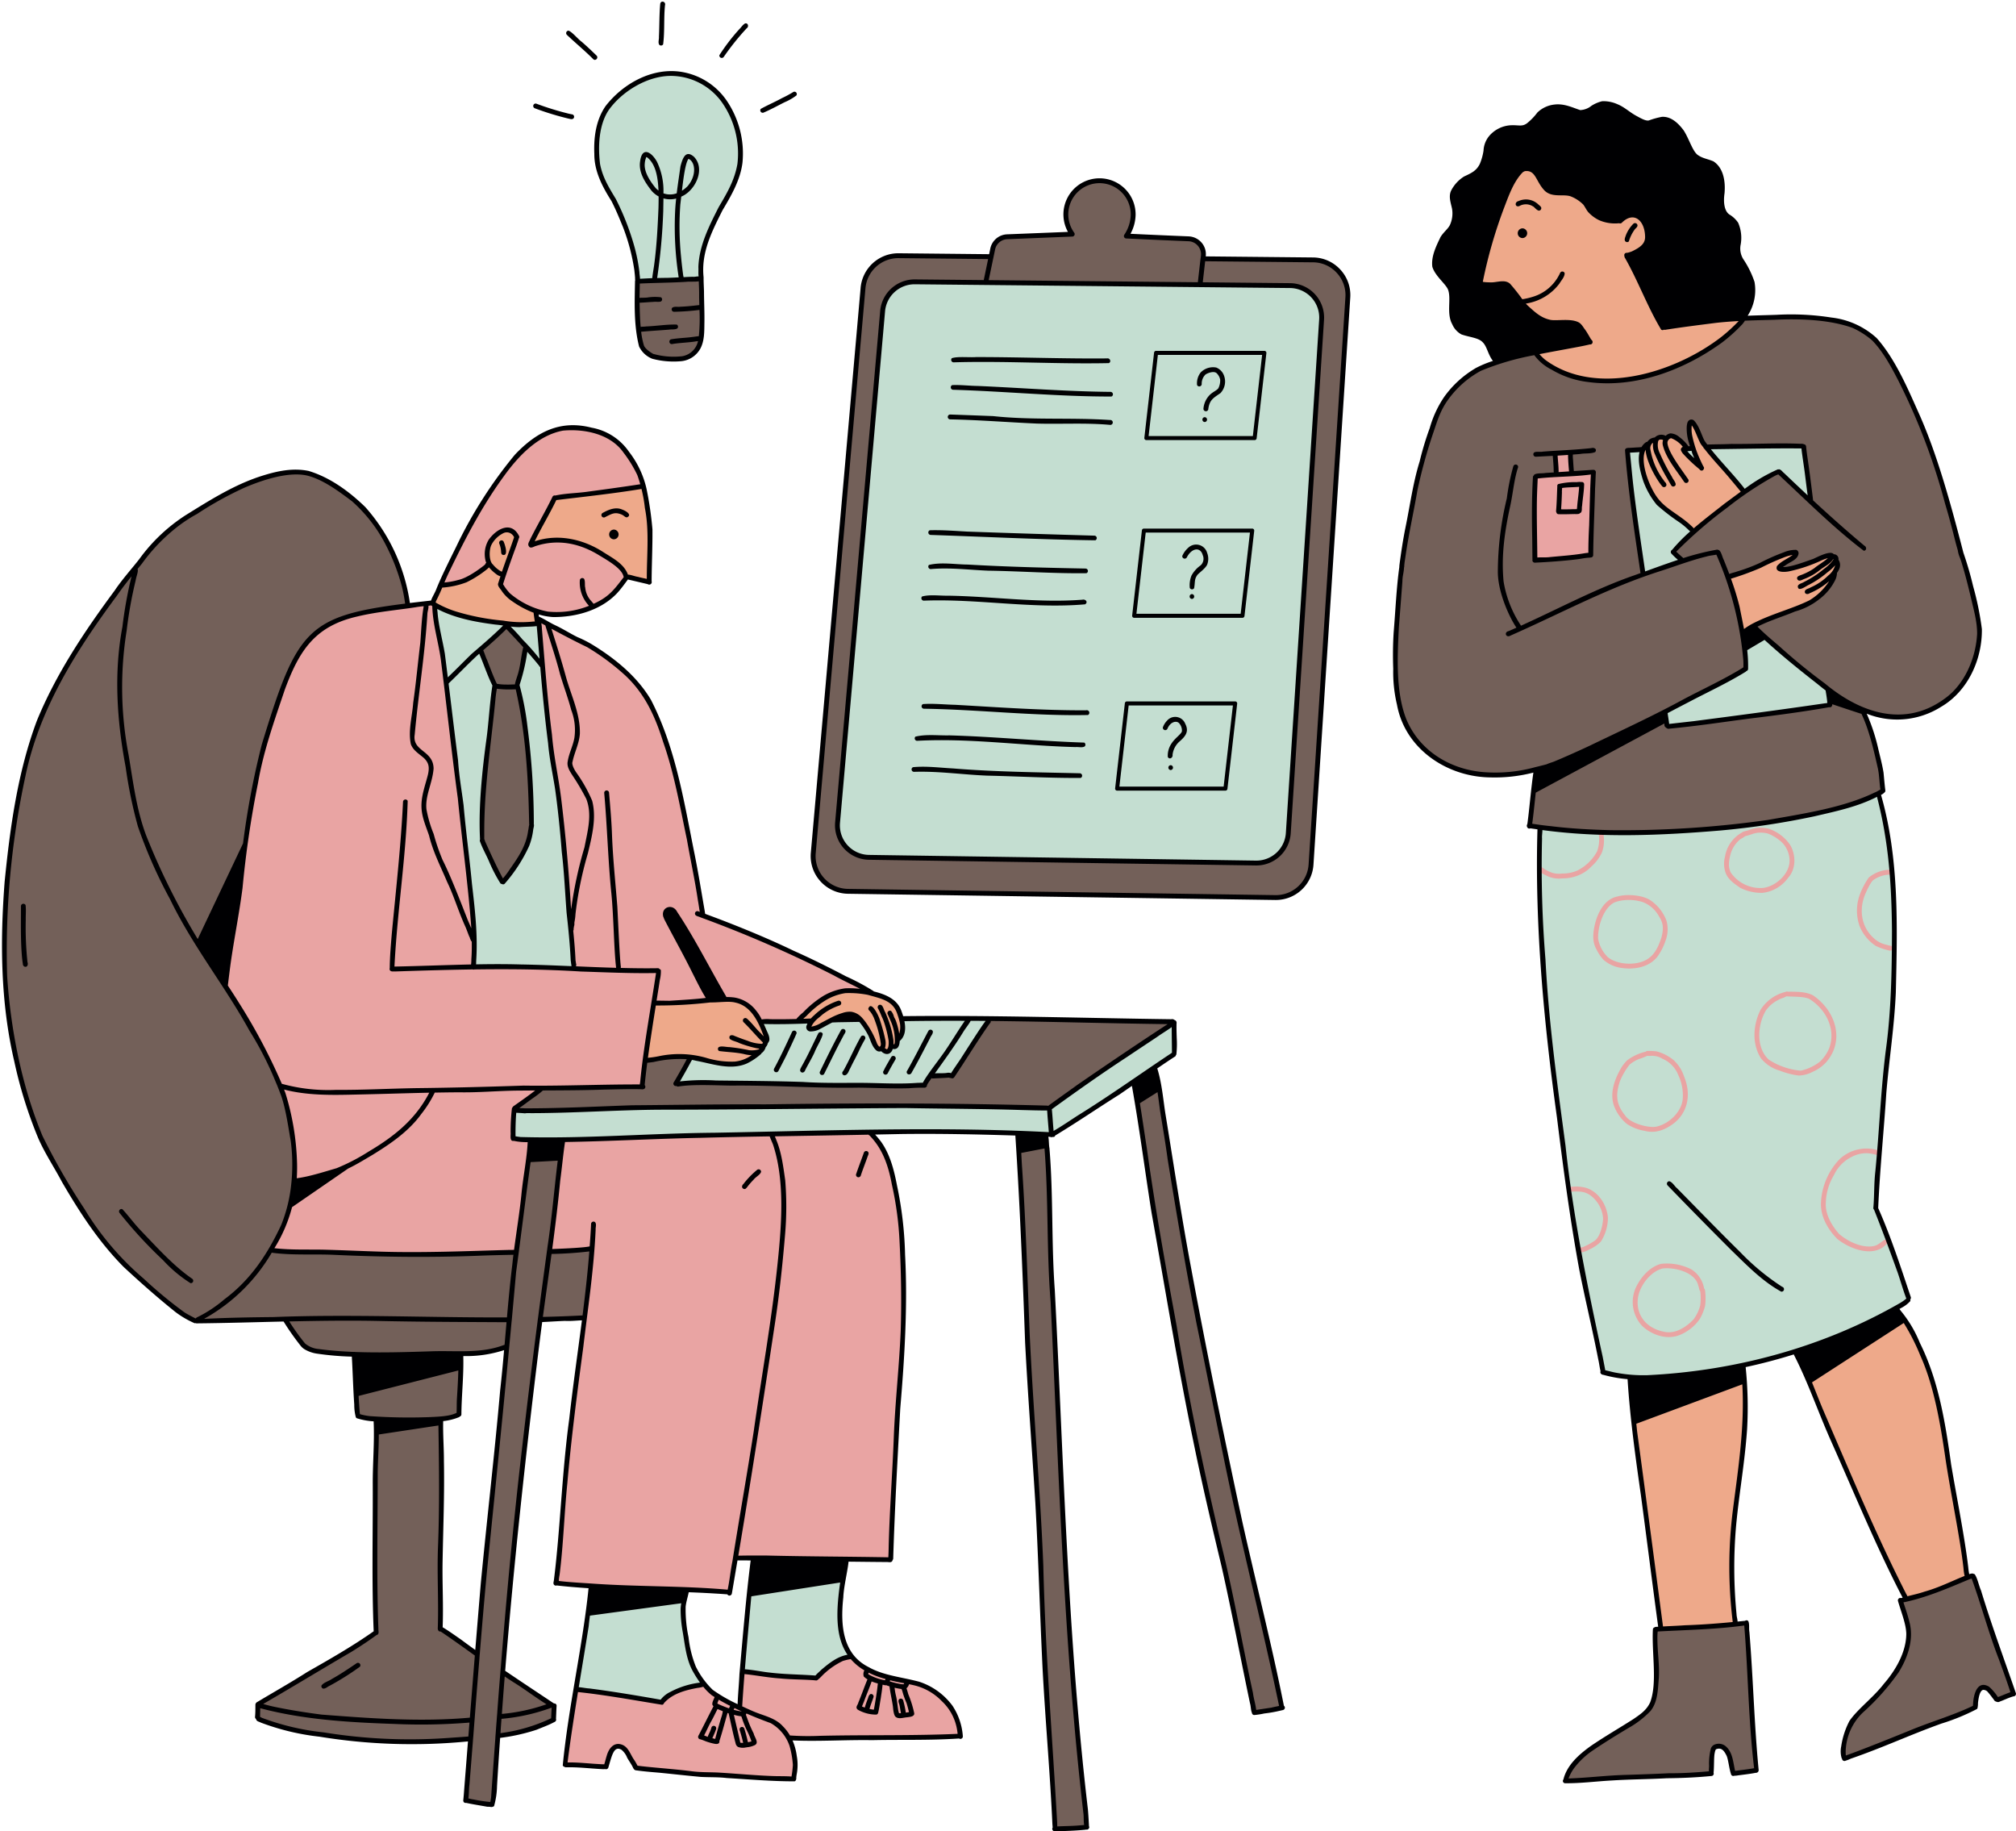 <?xml version="1.0" encoding="UTF-8" standalone="no"?><svg xmlns="http://www.w3.org/2000/svg" xmlns:xlink="http://www.w3.org/1999/xlink" data-name="Layer 15" fill="#000000" height="454.5" preserveAspectRatio="xMidYMid meet" version="1" viewBox="-0.5 -0.4 500.5 454.5" width="500.5" zoomAndPan="magnify"><g id="change1_1"><path d="M473.308,321.682a89.608,89.608,0,0,1-34.673,14.947c-13.582,3.731-27.414,6.189-40.91,3.894.029-.096-2.009-9.577-2.009-9.577l-4.519-22.241-4.991-34.223-2.854-27.636a362.913,362.913,0,0,1-1.447-42.038c28.675,2.703,57.411,1.095,84.015-8.002a89.847,89.847,0,0,1,3.697,32.727c.254.009-.093,18.488-.093,18.488l-1.507,16.73L465.27,299.714Zm-318.953-267.9c2.374,4.8,2.928,10.265,3.445,15.686,0,0,15.627-.702,15.743-.822-1.051-5.567,1.601-11.11,4.369-16.052S183.74,42.47,183.583,36.807a19.977,19.977,0,0,0-1.094-5.676A25.16,25.16,0,0,0,180.404,26.4c-3.019-5.216-8.758-9.13-14.772-8.734a19.654,19.654,0,0,0-5.839,1.459,21.814,21.814,0,0,0-6.357,3.63,17.441,17.441,0,0,0-5.718,11.793,23.55,23.55,0,0,0,2.97,12.924C151.846,49.612,153.277,51.601,154.356,53.782ZM127.244,239.559,142.3,240.04l-1.616-14.712-1.616-21.552-3.776-27.968s-2.077-21.532-2.036-21.29a47.972,47.972,0,0,1-26.136-5.028l4.953,35.254,2.792,23.953L116.814,228.33l-.111,11.215Zm93.417,34.486-49.266.067-29.657,1.035-14.594-.121v7.49l12.955.08,26.524-.791,18.579-.593,34.911-.459,28.972.133,11.858.33,14.149-9.061,15.877-10.797.318-8.08-31.261,21.276Zm-40.656-10.366a47.941,47.941,0,0,1-9.187-1.746l-3.305,6.744,25.595.202,26.698.196,8.863-.072,1.856-2.492,5.649-.083,9.241-13.878s-21.748-.359-21.826-.391a7.689,7.689,0,0,1-1.261,6.142,1.469,1.469,0,0,1-1.006,1.332,1.18,1.18,0,0,0-.558.239,2.793,2.793,0,0,0-.199.333,1.192,1.192,0,0,1-.653.383,1.358,1.358,0,0,1-.994.06,3.525,3.525,0,0,1-.487-.382,6.954,6.954,0,0,0-1.002-.431,2.74,2.74,0,0,1-1.004-1.043c-1.264-2.002-1.843-4.473-3.559-6.104,0,0-7.285.337-7.394.455a10.683,10.683,0,0,1-3.057,1.742,2.479,2.479,0,0,1-1.468.184,1.005,1.005,0,0,1-.783-1.107c.084-.336.393-.588.449-.929-4.031-.125-8.067-.093-11.932.174a11.534,11.534,0,0,1,.805,3.526,5.661,5.661,0,0,1-.906,3.451,8.282,8.282,0,0,1-3.684,2.565,11.98,11.98,0,0,1-2.192.768A10.287,10.287,0,0,1,180.005,263.678ZM168.918,396.068l-23.043,2.392-3.388,20.505s21.432,3.005,21.591,3.168a11.319,11.319,0,0,1,4.667-2.983c1.754-.635,3.599-.974,5.433-1.47a22.156,22.156,0,0,1-4.492-10.294A66.15,66.15,0,0,1,168.918,396.068Zm39.847-5.358L185.73,394.395l-2.075,20.189s18.46,1.635,18.466,1.578a17.538,17.538,0,0,1,8.843-5.486,17.695,17.695,0,0,1-3.072-9.698A52.761,52.761,0,0,1,208.764,390.71Zm208.314-252.002-2.212-2.08s5.044-5.096,5.034-5.27a27.6,27.6,0,0,0-4.389-3.669,31.564,31.564,0,0,1-4.364-3.301,11.976,11.976,0,0,1-2.416-3.63c-1.472-3.088-2.512-6.667-1.4-9.903-1.172.129-2.344.257-3.748.464l3.584,30.84Zm2.429-25.297a7.121,7.121,0,0,0,.883.807,5.644,5.644,0,0,0,1.247.716,26.953,26.953,0,0,1-1.732-4.166c-.912.118-1.66.271-2.415.367C418.182,111.737,418.778,112.632,419.508,113.41Zm12.961,8.358a46.849,46.849,0,0,1,8.815-5.095l7.746,7.297-1.901-13.737-24.229.262S432.31,121.709,432.469,121.769ZM324.797,72.486a9.868,9.868,0,0,0-2.795-1.662,11.97,11.97,0,0,0-3.484-.482l-32.164-.117-42.146-.606s-19.634.179-19.55.257a9.302,9.302,0,0,0-6.468,8.108L215.849,106.92l-4.06,47.333s-4.294,48.786-4.346,49.182a9.577,9.577,0,0,0,1.119,5.686,6.213,6.213,0,0,0,2.051,2.305,7.337,7.337,0,0,0,1.979.804,18.292,18.292,0,0,0,4.006.637l29.093.101,44.482.334s22.642.55,22.766.516c2.076-.757,4.216-1.808,5.312-3.726a10.8,10.8,0,0,0,1.022-3.164l3.369-49.185,1.076-18.36L326.11,98.903s1.648-20.174,1.644-20.09a9.605,9.605,0,0,0-1.373-4.79A8.158,8.158,0,0,0,324.797,72.486Zm108.05,87.897q.197,2.489.214,4.988L412.755,176.196l.743,3.714,40.152-5.448-.212-4.104-16.556-13.443S432.743,160.1,432.848,160.383Z" fill="#c4ded1"/></g><g id="change2_1"><path d="M126.428,131.439a3.771,3.771,0,0,0-2.157.255,5.938,5.938,0,0,0-3.344,7.707,17.99,17.99,0,0,1-11.687,5.448c4.693-11.168,10.096-22.346,18.226-31.444,2.938-3.288,6.448-6.401,10.771-7.269a19.397,19.397,0,0,1,5.048-.211,18.057,18.057,0,0,1,6.878,1.539,14.941,14.941,0,0,1,5.768,5.474,44.593,44.593,0,0,1,3.498,7.239c-.021.018-12.312,1.937-12.312,1.937l-9.781.72-6.308,12.161a16.24,16.24,0,0,1,7.675-1.514c5.058.269,9.644,2.967,13.802,5.86,1.041.725,2.167,1.627,2.273,2.891a3.839,3.839,0,0,1-.77,2.31c-2.938,4.596-8.43,7.058-13.854,7.637-3.561.38-7.425-.037-10.211-2.287a22.246,22.246,0,0,1-6.3-5.262c.138.01,4.162-11.76,4.162-11.76A1.546,1.546,0,0,0,126.428,131.439ZM137.574,392.66l26.785,1.296,16.465.576,1.728-8.208,11.596-.225,17.725.631h8.673l1.185-22.84,1.751-28.119s.566-20.604.68-20.779c-.696-6.105-.784-12.284-1.877-18.33s-3.309-12.096-7.605-16.489l-75.265,2.281L135.872,310.16l10.553-.41-1.999,20.651-3.843,29.998-2.136,25.661Zm4.943,26.168-2.801,18.84s10.137.467,10.146.435a9.616,9.616,0,0,1,1.515-3.989,1.952,1.952,0,0,1,1.204-.973,1.602,1.602,0,0,1,.813.125,5.246,5.246,0,0,1,2.319,2.154,15.384,15.384,0,0,1,1.018,1.803,3.189,3.189,0,0,0,.88,1.297l14.515,1.615,10.937.633s13.471.567,13.595.437a27.561,27.561,0,0,0,.366-5.225,9.568,9.568,0,0,0-1.536-4.946l13.563-.111s28.822-.22,28.953-.257a11.366,11.366,0,0,0-2.347-7.54,17.302,17.302,0,0,0-6.235-5.004,12.861,12.861,0,0,0-3.14-1.153,33.73,33.73,0,0,0-3.393-.352,18.765,18.765,0,0,1-11.857-5.947,10.59,10.59,0,0,0-4.678,1.832,27.071,27.071,0,0,0-3.964,3.385A90.905,90.905,0,0,1,183.54,414s-.385,8.787-.408,8.848a17.318,17.318,0,0,1-8.107-4.326,2.32,2.32,0,0,0-.933-.646,2.063,2.063,0,0,0-.825.001,21.805,21.805,0,0,0-9.971,4.141ZM126.97,282.315l.186-7.377,6.681-5.289,25.03-.72,2.901-20.343a149.178,149.178,0,0,0,15.407-.453c2.429-.197,5.019-.423,7.165.732a12.28,12.28,0,0,1,4.045,4.36c-.194.093,9.393-.133,9.393-.133a34.289,34.289,0,0,1,4.732-4.655,13.73,13.73,0,0,1,5.965-2.785,21.082,21.082,0,0,1,7.393.501c.041-.035-2.841-1.716-2.841-1.716l-10.443-5.285-22.592-10.034-5.798-2.789-4.704-23.847a112.791,112.791,0,0,0-4.553-19.129,44.214,44.214,0,0,0-5.47-11.681c-3.351-4.75-8.116-8.309-13.014-11.441-.609-.194-13.194-7.076-13.194-7.076l.557,8.062,1.508,14.14,4.261,35.55,2.594,29.109-13.028-.396-12.178-.269.38-10.156-1.141-11.183-.623-3.226-2.542-24.034-2.966-22.412-2.879-19.333a143.818,143.818,0,0,0-20.363,3.418,19.515,19.515,0,0,0-6.665,2.415,15.362,15.362,0,0,0-2.854,2.596c-6.362,7.119-9.366,16.569-11.708,25.824q-3.272,12.932-5.264,26.144c.11.112-5.393,34.742-5.393,34.742a159.759,159.759,0,0,1,13.449,23.486,57.538,57.538,0,0,1,4.32,18.21,40.508,40.508,0,0,1-2.999,18.39,49.781,49.781,0,0,1-2.802,5.413c.072.384,14.709.872,14.709.872l14.77.444,31.277-.753,3.63-27.595ZM385.64,112.118l.215,5.262-5.333.43.107,20.867,14.102-1.396.394-20.617-5.333.358-.358-5.333Zm79.09,105.816a7.135,7.135,0,0,1,3.382-1.215c.44-.087.983.09,1.343-.226a.609.609,0,0,0-.427-1.032,8.504,8.504,0,0,0-5.579,1.946,18.731,18.731,0,0,0-2.247,4.294,11.528,11.528,0,0,0-.044,7.713,10.588,10.588,0,0,0,4.026,4.954,15.294,15.294,0,0,0,2.866,1.037c.439.124,1.112.321,1.327-.23.214-1.058-.758-.743-1.396-1.055a6.683,6.683,0,0,1-2.666-1.147c-3.528-2.692-4.404-7.01-2.907-11.057C462.839,220.844,464.005,218.262,464.73,217.934Zm-21.258-.525a9.059,9.059,0,0,1-6.41,3.797,11.656,11.656,0,0,1-5.587-1.286c-1.384-.977-2.918-1.989-3.553-3.634a6.875,6.875,0,0,1-.167-4.072,8.372,8.372,0,0,1,4.221-5.987c.02-.019.024-.046.048-.063.595-.317,1.317-.356,1.936-.642a8.066,8.066,0,0,1,4.613-.242,10.506,10.506,0,0,1,5.361,4.039C445.37,211.764,445.435,215.226,443.473,217.409Zm.258-4.986a6.445,6.445,0,0,0-2.584-4.377,10.553,10.553,0,0,0-2.777-1.567,7.582,7.582,0,0,0-2.421-.195c-1.102.11-2.132.645-3.203.848-.438.426-1.202.681-1.404.958a7.212,7.212,0,0,0-2.202,3.492c-.475,1.756-.615,3.39.083,4.638a8.949,8.949,0,0,0,7.872,3.775C440.388,219.671,444.315,216.219,443.73,212.422Zm-46.059-5.014c-.083-.469.066-1.046-.249-1.433a.609.609,0,0,0-1.032.427,8.903,8.903,0,0,1-.387,4.509,11.415,11.415,0,0,1-4.867,4.736,8.768,8.768,0,0,1-3.775.755,5.653,5.653,0,0,1-2.612-.218,9.703,9.703,0,0,1-2.101-1.084c-.345-.194-.646-.626-1.085-.504-1.604.796,1.519,2.144,2.181,2.48a6.657,6.657,0,0,0,3.624.534,9.917,9.917,0,0,0,4.013-.768,8.906,8.906,0,0,0,3.233-2.212,10.564,10.564,0,0,0,2.577-3.423A8.67,8.67,0,0,0,397.671,207.409Zm15.26,25.845a14.475,14.475,0,0,1-2.028,3.896c-2.191,2.627-5.836,3.175-9.055,2.661a8.544,8.544,0,0,1-4.231-1.962,10.186,10.186,0,0,1-1.768-2.616c-1.148-1.953-.857-4.272-.353-6.378.74-2.929,2.47-6.229,5.714-6.776a2.753,2.753,0,0,1,.715-.159c1.713-.337,5.369-.215,7.385,1.178a10.59,10.59,0,0,1,3.947,5.109A8.148,8.148,0,0,1,412.932,233.254Zm-1.534-6.157a7.653,7.653,0,0,0-4.167-3.635,11.52,11.52,0,0,0-5.559-.28,8.818,8.818,0,0,0-1.144.318c-2.634.999-4.397,5.62-4.268,9.108a8.518,8.518,0,0,0,2.361,4.515c2.164,1.869,6.783,2.22,9.477.762,2.151-1.117,3.067-3.227,3.854-5.515C412.512,230.262,412.531,228.837,411.398,227.096Zm41.536,36.079a9.778,9.778,0,0,1-3.371,2.426,7.802,7.802,0,0,1-3.496.944,19.434,19.434,0,0,1-4.797-1.244,9.116,9.116,0,0,1-4.577-3.018c-2.315-3.562-1.971-8.425-.079-12.099a10.214,10.214,0,0,1,5.866-4.32.54.54,0,0,1,.188-.024.75.75,0,0,1,.653-.113c-.059-.005-.07.005.031.005.017.004.035.005.051.009a.386.386,0,0,0-.05-.009c.01,0,.012.001.025,0,2.085.041,4.323-.07,6.226.909C455.142,250.39,457.603,257.714,452.934,263.175Zm.697-3.423c1.754-4.735-.858-9.681-4.936-12.215-1.183-.592-3.635-.537-5.702-.644-.011,0-.018-.01-.029-.011-.659.464-1.316.468-2.011.918a8.167,8.167,0,0,0-3.053,2.61c-2.164,3.653-2.434,9.377.755,12.211a17.298,17.298,0,0,0,7.9,2.72,11.859,11.859,0,0,0,4.714-2.195A9.701,9.701,0,0,0,453.631,259.752Zm-38.383,18.504c-2.134,1.679-4.645,2.755-7.374,2.03a11.162,11.162,0,0,1-4.48-1.734,10.534,10.534,0,0,1-3.203-4.516c-1.004-2.842-.039-6.015,1.341-8.569a10.347,10.347,0,0,1,1.911-2.678,12.425,12.425,0,0,1,4.474-2.131.529.529,0,0,1,.149-.02.569.569,0,0,1,.423-.193,15.202,15.202,0,0,1,2.289.108,11.028,11.028,0,0,1,4.232,2.178,9.343,9.343,0,0,1,2.551,3.979C419.307,270.799,418.772,275.313,415.249,278.256Zm.933-11.763a7.274,7.274,0,0,0-4.03-4.148,4.219,4.219,0,0,0-2.067-.66c-.463-.114-1.133.069-1.628-.042a12.48,12.48,0,0,1-2,.784,8.455,8.455,0,0,0-2.393,1.421,17.143,17.143,0,0,0-2.381,4.085c-1.114,3.326-1.012,5.74,1.324,8.568,1.088,1.785,5.433,3.076,7.588,2.759,3.418-.696,6.495-3.916,6.681-7.012A11.736,11.736,0,0,0,416.182,266.493Zm51.154,40.801a14.207,14.207,0,0,1-1.878,1.321c-1.191.588-3.317.466-5.277-.31a13.788,13.788,0,0,1-4.112-2.455c-1.902-2.17-3.501-4.984-3.276-7.867a13.972,13.972,0,0,1,2.04-6.771,9.484,9.484,0,0,1,4.348-4.459,7.852,7.852,0,0,1,4-.922,11.206,11.206,0,0,1,2.393.476.604.604,0,0,0,.321-1.165,9.767,9.767,0,0,0-9.712,2.185,16.776,16.776,0,0,0-4.599,10.663c-.185,3.452,1.683,6.748,4.065,9.127,3.517,2.794,9.52,4.719,12.4.994A.605.605,0,0,0,467.336,307.295Zm-74.274-12.922a9.572,9.572,0,0,0-3.207-.224c-.352.042-.774-.07-1.051.201a.609.609,0,0,0,.427,1.032c2.108-.1,3.509-.177,5.01.835a7.809,7.809,0,0,1,3.255,5.859c-.113,2.056-.919,4.866-2.299,5.614a17.17,17.17,0,0,1-2.798,1.473c-.032.008-.065.013-.098.019a.884.884,0,0,0-.643.194c-.541.666.228,1.223.911.982a7.033,7.033,0,0,0,1.566-.67,9.355,9.355,0,0,0,2.81-1.924,11.186,11.186,0,0,0,1.749-5.947C398.423,298.604,396.282,295.244,393.062,294.372Zm29.756,29.336a12.899,12.899,0,0,1-1.321,3.252,11.089,11.089,0,0,1-5.385,4.134c-3.127,1.039-6.658-.246-8.968-2.452a8.679,8.679,0,0,1-1.3-9.912c1.248-2.393,3.343-4.729,6.025-5.442a13.42,13.42,0,0,1,7.576,1.389,7.027,7.027,0,0,1,3.123,4.726c.024.024.058.03.078.06a1.868,1.868,0,0,1,.207.874A15.056,15.056,0,0,1,422.818,323.708ZM421.613,320.1c-.319-.357-.286-.946-.492-1.376-.67-3.328-5.783-4.652-8.899-4.276-2.686.685-5.079,3.578-5.883,6.345-1.169,4.578,1.485,8.485,6.414,9.372,2.444.515,5.056-.854,7.207-3.105a10.224,10.224,0,0,0,1.644-3.448A13.775,13.775,0,0,0,421.613,320.1Z" fill="#e9a4a3"/></g><g id="change3_1"><path d="M400.11,206.398c1.764,0,3.517-.012,5.269-.036,7.939-.109,15.867-.58,23.855-1.269a132.79,132.79,0,0,0,29.111-5.704,43.328,43.328,0,0,0,8.592-3.517,60.51,60.51,0,0,0-4.363-19.867,22.129,22.129,0,0,0,16.362-.254,16.462,16.462,0,0,0,3.118-1.68,17.295,17.295,0,0,0,2.465-2.139,23.417,23.417,0,0,0,6.441-17.462l-4.411-17.172s-5.547-20.193-5.692-20.193A134.191,134.191,0,0,0,469.644,90.69c-2.332-4.169-5.148-8.447-9.547-10.308,0,0-.459-.012-.677-.048-3.819-1.692-8.109-1.861-12.278-2.006a85.036,85.036,0,0,0-14.888.338s-51.77,8.761-51.77,8.81c-3.227.689-6.441,1.486-9.619,2.393a20.833,20.833,0,0,0-4.085,1.474,23.159,23.159,0,0,0-3.263,2.224,23.324,23.324,0,0,0-4.894,4.604,20.599,20.599,0,0,0-1.994,3.746c-1.039,2.393-1.982,4.846-2.792,7.323,0,0-5.16,22.852-5.196,22.852a180.03,180.03,0,0,0-2.574,24.193,70.816,70.816,0,0,0,.133,13.1,33.567,33.567,0,0,0,1.426,8.193c2.139,6.272,7.698,11.045,13.994,13.112a31.428,31.428,0,0,0,19.25-.314s-1.728,14.465-1.559,14.248a80.585,80.585,0,0,0,13.921,1.716C395.53,206.422,397.826,206.41,400.11,206.398Zm53.534-31.939-40.145,5.45-.749-3.71,20.314-10.828c-.012-1.668-.085-3.323-.217-4.991-.109-.278,4.036-3.468,4.036-3.468l16.556,13.45ZM447.13,110.23l1.897,13.74-7.746-7.299a47.067,47.067,0,0,0-8.81,5.1c-.157-.06-9.571-11.275-9.571-11.275Zm-27.226.544a27.174,27.174,0,0,0,1.728,4.157,5.811,5.811,0,0,1-1.245-.713,7.949,7.949,0,0,1-.882-.81c-.725-.773-1.317-1.668-2.018-2.272C418.249,111.04,418.998,110.883,419.904,110.774Zm-12.568.085c-1.112,3.227-.072,6.816,1.39,9.897a12.106,12.106,0,0,0,2.417,3.638,33.069,33.069,0,0,0,4.362,3.299,27.741,27.741,0,0,1,4.399,3.662c0,.181-5.039,5.269-5.039,5.269l2.211,2.091-9.909,3.444-3.589-30.84C404.992,111.112,406.164,110.979,407.337,110.859ZM380.63,138.677l-.109-20.87,5.329-.423-.205-5.269,3.795-.423.35,5.329,5.341-.363-.399,20.616ZM157.963,82.67a46.808,46.808,0,0,1-.177-13.208s15.543-.732,15.722-.684a113.638,113.638,0,0,1,.087,13.637,8.337,8.337,0,0,1-.893,3.679,5.518,5.518,0,0,1-2.814,2.253,9.882,9.882,0,0,1-3.61.556,13.704,13.704,0,0,1-4.39-.721,5.924,5.924,0,0,1-1.983-1.073A7.27,7.27,0,0,1,157.963,82.67ZM499.396,420.077s-3.73,1.438-3.813,1.42c-.613-.621-1.014-1.424-1.615-2.056a2.186,2.186,0,0,0-2.343-.726,1.917,1.917,0,0,0-.577.424,3.981,3.981,0,0,0-.981,2.04,11.867,11.867,0,0,0-.14,2.288S457.23,436.281,457.19,436.178a15.11,15.11,0,0,1,3.27-11.069c1.91-2.342,4.483-4.05,6.561-6.244a25.087,25.087,0,0,0,5.651-10.386,13.43,13.43,0,0,0,.644-4.042,16.726,16.726,0,0,0-.788-4.054q-.494-1.753-.988-3.506l17.778-6.239Zm-66.2-17.678,2.392,36.654s-5.632.848-5.638.725a14.34,14.34,0,0,0-1.393-4.997c-.372-.761-.917-1.565-1.754-1.696a2.001,2.001,0,0,0-1.973,1.237,5.86,5.86,0,0,0-.384,2.449q-.021,1.621-.042,3.241s-36.265,1.615-36.292,1.308c.895-3.536,4.001-6.02,7.027-8.057q2.651-1.785,5.414-3.396c3.046-1.776,6.316-3.504,8.252-6.451,1.809-2.756,2.187-6.213,2.078-9.508s-.651-6.58-.472-9.872Zm-296.43-98.576,2.912-21.196-8.52.278-3.662,27.238-23.021.979-24.048-.882s-13.716-.447-13.716-.713a60.843,60.843,0,0,0,3.819-7.637A36.808,36.808,0,0,0,72.767,286.59a67.855,67.855,0,0,0-2.755-14.924c-3.891-12.205-11.214-22.985-18.042-33.232l8.58-29.268s1.849-13.027,1.801-13.063c2.042-10.32,5.535-20.314,9.293-30.151a28.942,28.942,0,0,1,1.837-4.157,18.572,18.572,0,0,1,7.166-6.84,31.284,31.284,0,0,1,9.45-3.239s10.538-1.643,10.538-1.692a27.192,27.192,0,0,0-1.353-7.202c-2.175-7.251-5.764-14.344-11.662-19.347q-3.498-2.284-7.13-4.387a19.108,19.108,0,0,0-4.447-2.079c-3.444-.955-7.13-.06-10.525,1.063A79.259,79.259,0,0,0,40.381,131.837S31.16,142.58,31.04,143.076c-6.332,8.097-12.459,16.411-17.184,25.534a96.397,96.397,0,0,0-8.616,23.963c-1.293,6.465-2.586,12.93-3.396,19.468-.616,5.1-.943,10.236-1.196,15.456a171.492,171.492,0,0,0,1.631,29.184,108.93,108.93,0,0,0,28.398,56.471A88.312,88.312,0,0,0,48.03,327.81s22.139-.846,22.187-.894c1.16,1.704,2.308,3.408,3.468,5.112a7.397,7.397,0,0,0,2.03,2.248,6.557,6.557,0,0,0,2.477.798,60.694,60.694,0,0,0,9.245.58s.761,15.142.592,15.057a9.435,9.435,0,0,0,4.955,1.16l-.423,16.338.35,36.35-29.45,17.8a23.968,23.968,0,0,0,.205,3.831,57.609,57.609,0,0,0,14.248,3.662,114.189,114.189,0,0,0,38.404,1.112v-.012l.242.133-1.341,15.48,6.441.846,1.547-16.616.471-.338a50.257,50.257,0,0,0,13.402-3.795l.036-3.807-12.278-7.891-.048-.254,1.087-17.825,2.538-23.565,5.148-44.447.326-1.946,10.344-.157,2.212-17.462-10.465.628Zm-14.948,65.087-3.831,40.664-.194.701.012-.121-9.136-6.598.254-31.855s.217-19.722.036-19.673a34.256,34.256,0,0,0,4.652-.979s.495-15.492.326-15.541a27.092,27.092,0,0,0,11.239-1.414Zm144.484,53.373,2.912,30.672-7.571.68-.728-7.571-2.33-37.88-1.65-41.325-2.444-37.201-2.438-48.718,7.217.159.897,20.763,2.089,41.767,2.008,45.749ZM311.28,393.529l6.788,29.886-7.244,1.458-1.913-10.524-5.353-25.62-7.93-35.413L285.574,299.541l-4.465-31.386,5.456-3.602,1.731,12.255,4.465,26.15,3.599,19.226,6.925,35.855ZM122.564,170.392l-4.335-8.989,6.845-6.434,5.244,4.916-2.358,9.79,2.438,13.466,1.005,20.498a26.219,26.219,0,0,1-1.044,6.555c-.161.28-3.397,5.274-3.397,5.274l-2.837,2.837-4.995-9.87.519-14.146Zm133.54,104.554-34.711-.524-32.57.062-32.27-.024-29.627.873,6.982-5.77,25.238-.377.419-6.378c3.861-.744,7.81-1.491,11.702-.931-.023.063-4.29,6.988-4.29,6.988l8.065-.526,13.518.482,17.993.574,22.435-.541,1.769-2.462,5.341.139,9.121-14.288,45.42,1.078-30.526,21.274ZM329.03,65.034a5.289,5.289,0,0,0-3.033-.834s-27.565-.471-27.601-.544a5.801,5.801,0,0,0-1.063-3.698,3.81,3.81,0,0,0-1.849-1.063,9.864,9.864,0,0,0-2.151-.242s-13.849-.725-14.042-.93a9.205,9.205,0,0,0,1.172-7.758A8.119,8.119,0,0,0,274.855,44.6a9.365,9.365,0,0,0-4.761.169,8.27,8.27,0,0,0-2.272.991,7.852,7.852,0,0,0-3.239,5.462,14.863,14.863,0,0,0,.713,6.453s-15.601.665-15.528.628a3.981,3.981,0,0,0-2.683,1.68,7.823,7.823,0,0,0-1.269,3.601s-24.06-.568-24.12-.64a9.138,9.138,0,0,0-6.006,3.577,18.393,18.393,0,0,0-2.211,8.652L207.714,141.94s-6.236,68.035-6.211,68.325a8.695,8.695,0,0,0,9.281,10.453l20.822.326,51.262,1.003s34.235.036,34.61.036a7.278,7.278,0,0,0,7.033-5.692c.157-.713.205-1.438.314-2.163l4.036-57.401,3.033-49.28s2.369-32.966,2.429-32.966a8.077,8.077,0,0,0-1.1-5.595A11.258,11.258,0,0,0,329.03,65.034ZM326.105,98.907l-2.393,40.471-1.076,18.368L319.277,206.93a10.688,10.688,0,0,1-1.027,3.166c-1.1,1.909-3.239,2.961-5.317,3.722-.121.036-22.755-.52-22.755-.52l-44.483-.326-29.099-.109a18.65,18.65,0,0,1-4-.628,7.286,7.286,0,0,1-1.982-.81,6.209,6.209,0,0,1-2.054-2.308,9.571,9.571,0,0,1-1.112-5.68c.048-.399,4.338-49.184,4.338-49.184l4.06-47.335,2.344-28.93a9.283,9.283,0,0,1,6.465-8.108c0-.085,19.553-.266,19.553-.266l42.15.616,32.157.109a12.069,12.069,0,0,1,3.492.483A9.954,9.954,0,0,1,324.8,72.49a7.942,7.942,0,0,1,1.583,1.535,9.582,9.582,0,0,1,1.366,4.785C327.748,78.871,326.105,98.907,326.105,98.907Z" fill="#736059"/></g><g id="change4_1"><path d="M123.579,144.824c.725,1.685,2.342,2.782,3.897,3.76q1.365.858,2.748,1.687a4.732,4.732,0,0,0,2.188.847c-.031-.02.269,2.801.269,2.801-3.03,1.21-6.436.799-9.662.316q-2.163-.324-4.321-.679a59.651,59.651,0,0,1-6.105-1.246,13.256,13.256,0,0,1-5.309-2.548c-.244-.187,1.45-4.843,1.45-4.843a39.453,39.453,0,0,0,6.45-1.609,13.21,13.21,0,0,0,5.5-3.62c-.222-2.176-.591-4.29.375-5.99a5.793,5.793,0,0,1,1.15-1.38,4.978,4.978,0,0,1,3.028-1.472,2.529,2.529,0,0,1,2.613,1.778c.083.106-3.491,9.571-3.491,9.571Zm13.447-21.904s-5.715,11.88-5.462,12.14c3.86-1.473,8.217-2.2,12.108-.809a22.044,22.044,0,0,1,3.155,1.506,28.903,28.903,0,0,1,7.219,5.095,4.163,4.163,0,0,1,1.242,2.091l5.656,1.117s.026-14.711.01-14.629a47.989,47.989,0,0,0-1.94-9.051Zm24.739,125.513-2.057,14.529s3.947-.697,4.277-.641a30.533,30.533,0,0,1,9.682.269c1.789.339,3.548.839,5.351,1.093a9.506,9.506,0,0,0,8.876-2.686,6.085,6.085,0,0,0,2.156-3.389,6.727,6.727,0,0,0-1.116-4.039c-1.063-1.968-2.344-3.971-4.346-4.969a10.476,10.476,0,0,0-4.314-.867C173.976,247.498,167.699,248.846,161.765,248.433Zm38.928,4.54a2.592,2.592,0,0,0-.424,1.921.471.471,0,0,0,.209.29.547.547,0,0,0,.282.034,10.582,10.582,0,0,0,5.544-2.514c.008.041,6.234-.329,6.234-.329,2.157,1.92,3.228,4.738,4.65,7.251a.79.79,0,0,0,.426.427,3.677,3.677,0,0,0,.525-.008c.287.032.484.292.718.462a1.264,1.264,0,0,0,2.005-.946,1.028,1.028,0,0,0,1.125-.353,3.012,3.012,0,0,0,.518-1.141,6.855,6.855,0,0,0,1.033-5.481,9.431,9.431,0,0,0-.995-2.243,7.935,7.935,0,0,0-2.12-2.569,8.443,8.443,0,0,0-2.244-1.051,22.622,22.622,0,0,0-6.538-1.299,13.541,13.541,0,0,0-6.489,1.317c-2.96,1.487-5.1,4.185-7.715,6.218C198.806,252.906,199.75,252.94,200.693,252.973ZM380.756,87.769a20.466,20.466,0,0,0,9.749,5.357,40.661,40.661,0,0,0,11.189.972,29.447,29.447,0,0,0,5.761-.617,35.84,35.84,0,0,0,4.718-1.557,70.737,70.737,0,0,0,11.334-5.121,23.957,23.957,0,0,0,8.806-8.604s-24.843-26.175-24.619-26.126c-7.035-5.134-14.281-10.372-22.693-12.628a11.943,11.943,0,0,0-4.359-.515,10.725,10.725,0,0,0-5.064,2.229,31.765,31.765,0,0,0-5.556,5.482c-3.625,4.392-6.767,9.526-7.146,15.208-.358,5.366,1.828,10.664,5.069,14.956S376.418,83.28,380.756,87.769Zm47.959,54.809c1.307,4.715,2.438,9.478,3.731,14.244,3.734-2.759,8.273-4.142,12.617-5.78a20.275,20.275,0,0,0,7.056-3.928,11.575,11.575,0,0,0,3.203-5.533,7.74,7.74,0,0,0,.377-2.469,1.966,1.966,0,0,0-.314-1.204,1.532,1.532,0,0,0-1.388-.484,4.961,4.961,0,0,0-1.447.496,33.395,33.395,0,0,1-10.505,2.818c-.261.026-.596.005-.688-.241-.091-.243.143-.477.351-.632l2.031-1.518a3.425,3.425,0,0,0,1.246-1.345.454.454,0,0,0,.036-.304c-.072-.222-.377-.241-.608-.206a15.288,15.288,0,0,0-4.315,1.639A67.716,67.716,0,0,1,428.714,142.578Zm-8.858-10.786s12.47-10.045,12.525-10.149c-4.672-4.946-9.454-10.064-11.902-16.412-.167-.433-.434-.952-.898-.943-.599.012-.752.834-.696,1.43a25.936,25.936,0,0,0,2.939,9.756l-4.309-4.147.71-.883a6.932,6.932,0,0,0-2.205-2.303,2.525,2.525,0,0,0-2.981.244,1.827,1.827,0,0,0-2.59.459,2.16,2.16,0,0,0-1.697.756,4.372,4.372,0,0,0-1.675,5.542c.702,2.916,1.473,5.914,3.287,8.302a22.322,22.322,0,0,0,4.204,3.907A64.961,64.961,0,0,1,419.856,131.792ZM405.309,351.899q2.532,26.032,6.763,51.862l18.511-1.051s-.827-6.462-.541-6.863a108.441,108.441,0,0,1,.01-15.796c.947-12.841,4.18-25.674,2.55-38.447Zm43.179-10.486L458.47,365.561l7.369,16.95s6.748,13.958,6.938,14.22a65.248,65.248,0,0,0,15.236-5.893l-2.604-16.702s-2.372-14.044-2.68-14.455a93.292,93.292,0,0,0-2.406-14.752c-1.797-6.527-4.992-12.584-8.521-18.362Z" fill="#eea98a"/></g><g id="change5_1"><path d="M402.936,59.393c-.205-.427.061-.928.19-1.348A8.355,8.355,0,0,1,405,55.145a.609.609,0,0,1,1.032.427c-.017.444-.484.676-.714,1.017a9.728,9.728,0,0,0-1.433,2.925A.611.611,0,0,1,402.936,59.393ZM376.69,50.749a3.259,3.259,0,0,1,3.428.098c.292.092.807.924,1.426,1.035a.611.611,0,0,0,.583-.765c-.125-.353-.495-.547-.748-.805a4.424,4.424,0,0,0-4.876-.808C375.418,49.75,375.646,51.127,376.69,50.749Zm3.202,82.2c-.097-4.967-.109-9.946.181-14.912a.533.533,0,0,1,.254-.459.381.381,0,0,1,.109-.205c.81-.411,1.873-.217,2.779-.387.689-.048,1.378-.085,2.054-.133a1.966,1.966,0,0,1-.048-.592c-.012-1.172-.145-2.344-.218-3.517-1.414.072-2.828.145-4.23.217a.607.607,0,0,1-.435-1.027c.508-.362,1.547-.085,2.211-.242,4-.314,8.012-.423,12-.87.701-.23,1.535.23.979.979-1.112.471-2.489.254-3.686.471q-.924.091-1.849.145a5.884,5.884,0,0,0,.024,1.136c.06.87.157,2.393.217,2.961,1.547-.097,3.094-.193,4.64-.302.024,0,.048.024.073.024a.583.583,0,0,1,.568.133.622.622,0,0,1,.181.435c-.085,1.317-.109,2.647-.193,3.964-.145,5.547-.411,11.081-.471,16.616a.583.583,0,0,1-.592.58,2.878,2.878,0,0,1-.544.06c-1.112.06-1.716.266-3.021.411-2.888.362-6.719.652-10.344.822a.593.593,0,0,1-.556-.785.513.513,0,0,1-.024-.133C379.929,136.538,379.917,134.749,379.893,132.949Zm6.308-20.266c.072,1.208.217,2.417.242,3.625a1.95,1.95,0,0,1-.012.459c.87-.048,1.74-.109,2.61-.169-.121-1.353-.23-2.719-.254-4.085C387.929,112.575,387.059,112.635,386.201,112.683Zm-5.039,25.111a.913.913,0,0,1,.012.181c.979-.097,2.139.024,2.997-.097,3.323-.326,5.885-.471,8.894-.991.205-.024.483-.06.773-.085-.012-2.26.072-4.532.193-6.792.133-4.218.193-8.435.423-12.64-4.024.568-9.027.507-13.196.991-.072,1.68-.157,3.372-.193,5.051C380.98,128.212,381.125,133.009,381.162,137.795Zm4.737-11.033a.581.581,0,0,1-.085-.29c.181-2.006.217-4.024.302-6.042-.012-.024.012-.048.024-.072a.527.527,0,0,1,.205-.604,17.458,17.458,0,0,1,4.64-.483,3.913,3.913,0,0,1,1.124-.024.564.564,0,0,1,.677.568c-.036,1.788-.362,3.553-.507,5.329-.133.532.06,1.196-.278,1.656a.538.538,0,0,1-.254.145.513.513,0,0,1-.254.193,3.736,3.736,0,0,1-1.039.048c-1.329.024-2.659.085-3.988.036A.545.545,0,0,1,385.899,126.762Zm1.172-.749c1.003.012,2.006.012,3.009-.036.278.024.604-.012.906-.012.024-.242.06-.483.072-.725.133-1.607.399-3.202.483-4.81a.453.453,0,0,0-.133.012c-1.365.109-2.997.097-4.097.278,0,.362-.072.749-.036,1.1-.048,1.353-.097,2.707-.205,4.048ZM441.934,318.978a58.417,58.417,0,0,1-10.41-8.615c-5.29-5.196-10.442-10.532-15.646-15.813-.665-.54-1.121-1.518-1.948-1.765a.61.61,0,0,0-.427,1.032q7.804,8.069,15.746,16.006c3.874,3.741,7.729,7.773,12.483,10.371A.618.618,0,0,0,441.934,318.978ZM123.433,134.473a6.513,6.513,0,0,1,.468,1.934c.017.337.014.775.397.903,1.565.414.521-2.695.192-3.364A.604.604,0,0,0,123.433,134.473Zm30.585-8.382c-1.679-.76-3.448.002-4.939.839a.605.605,0,0,0,.61,1.043c1.689-.849,2.422-1.33,4.008-.718a2.1,2.1,0,0,1,.471.243c.339.183.637.601,1.064.479C156.528,127.313,154.708,126.334,154.018,126.091ZM79.727,418.71c.619.062,1.12-.518,1.677-.737a67.69,67.69,0,0,0,7.449-4.695.604.604,0,0,0-.779-.888c-2.024,1.367-4.045,2.744-6.182,3.93-.792.574-2.046.846-2.587,1.647A.611.611,0,0,0,79.727,418.71ZM47.186,316.965c-4.585-3.158-8.559-7.606-12.669-11.882-1.643-1.695-3.046-3.659-4.635-5.366a.604.604,0,0,0-.66.98,109.349,109.349,0,0,0,10.763,11.682,33.477,33.477,0,0,0,6.815,5.702A.604.604,0,0,0,47.186,316.965ZM5.893,227.939c-.03-1.213.106-2.462-.038-3.659a.523.523,0,0,0-.32-.319.604.604,0,0,0-.837.552c.003,3.929-.094,7.862.192,11.784.06.842.145,1.683.281,2.516a.797.797,0,0,0,.333.666c.749.349,1.06-.468.818-1.074A82.328,82.328,0,0,1,5.893,227.939Zm178.431,66.772c.247.12.716-.522.776-.618a20.535,20.535,0,0,1,1.529-1.739c.475-.639,1.666-1.198,1.822-1.933a.609.609,0,0,0-1.032-.427,21.688,21.688,0,0,0-3.199,3.273c-.187.342-.38.249-.501.84A.61.61,0,0,0,184.324,294.712Zm29.635-8.996c-.617,1.734-1.287,3.45-1.877,5.194a.613.613,0,0,0,.536.892.672.672,0,0,0,.629-.571c.498-1.488,1.072-2.949,1.598-4.427.101-.399.447-.826.218-1.232A.61.61,0,0,0,213.96,285.716ZM151.903,131.042a1.209,1.209,0,0,0,0,2.417A1.209,1.209,0,0,0,151.903,131.042Zm225.569-74.768a1.209,1.209,0,0,0,0,2.417A1.209,1.209,0,0,0,377.472,56.274Zm-227.63-30.345c4.314-5.571,11.528-9.595,18.707-8.508a16.892,16.892,0,0,1,11.396,7.202,23.372,23.372,0,0,1,3.879,15.42c-.556,4.29-2.779,8.097-4.955,11.758-2.707,5.39-5.341,10.574-4.689,16.64a.17.17,0,0,1-.012.109c0,.024.012.036.012.06-.012,1.124.072,2.236.097,3.359.012,2.671.157,5.329.097,8.012-.024,2.042,0,4.193-.955,6.054a6.086,6.086,0,0,1-4.677,3.202,20.611,20.611,0,0,1-7.299-.592,6.1,6.1,0,0,1-3.275-3.033c-1.353-5.281-1.112-10.852-1.015-16.266a.243.243,0,0,1,.048-.157c-.06-.302-.012-.653-.06-.943-.012-.326-.145-1.426-.133-1.426a49.554,49.554,0,0,0-2.852-10.876c-.834-2.018-1.692-4.181-2.852-6.441-2.236-3.529-4.278-7.384-4.254-11.674C146.869,33.712,147.449,29.397,149.842,25.929Zm23.311,50.597a60.791,60.791,0,0,1-6.308.459.603.603,0,0,1-.423-1.027c.556-.375,1.341-.121,1.994-.23,1.825-.072,3.396-.266,4.701-.411-.024-.834-.048-1.643-.048-2.429.024-1.16-.06-2.32-.085-3.468-.943.157-2.296.024-3.142.133-3.831.23-7.662.242-11.504.423-.024,1.136-.048,2.272-.072,3.396V73.53c.713-.06,1.559,0,2.163-.121a11.988,11.988,0,0,1,3.154-.024.604.604,0,0,1-.073,1.075c-.58.121-1.22-.012-1.825.072-1.136.048-2.26.169-3.396.205.036,2.006.085,4.072.266,6.006.423-.097.918-.036,1.341-.121,2.538-.085,5.136-.544,7.637-.459a.621.621,0,0,1,.121.955c-.592.35-1.402.181-2.079.302-2.296.181-4.604.314-6.9.52a19.958,19.958,0,0,0,.689,3.408c.326.882,1.788,1.801,2.284,2.079a18.723,18.723,0,0,0,7.19.592,4.836,4.836,0,0,0,3.952-3.746,5.822,5.822,0,0,0-.773.097c-1.692.266-3.964.326-5.583.616a.604.604,0,0,1-.749-.665.58.58,0,0,1,.435-.508c1.523-.278,3.758-.375,4.737-.507.665-.072,1.801-.242,1.994-.254-.012,0-.024.012-.036.024a.535.535,0,0,1,.181-.036A44.036,44.036,0,0,0,173.152,76.527Zm-6.054-24.241c.048-1.184.145-2.308.266-3.408a6.065,6.065,0,0,1-3.154-.036c-.012,1.051-.036,2.079-.048,3.094a149.249,149.249,0,0,1-1.511,16.665c.81-.012,1.619-.036,2.417-.036.979-.024,1.958-.072,2.924-.121A81.89,81.89,0,0,1,167.098,52.285ZM148.476,40.334c.64,3.275,2.127,5.692,3.915,8.652a64.851,64.851,0,0,1,4.411,11.13,41.982,41.982,0,0,1,1.45,7.093c-.012.363.133,1.027.145,1.583,1.003-.06,2.018-.109,3.033-.157.133-1.269.399-2.61.495-3.444.616-4.628.858-9.305,1.051-13.97.024-.93.036-1.897.036-2.864a6.426,6.426,0,0,1-1.704-1.353c-1.631-2.091-3.335-4.604-2.888-7.384.507-3.831,2.924-2.187,4.193.145a16.761,16.761,0,0,1,1.595,7.819,4.836,4.836,0,0,0,3.299-.012c.266-2.212.604-4.362.93-6.695.495-1.813,1.208-4.278,3.384-2.332,2.719,2.876.544,7.782-2.514,9.523a7.093,7.093,0,0,1-.677.338c-.085.713-.157,1.365-.23,1.921a74.884,74.884,0,0,0,.169,12.858c.169,1.849.35,3.323.556,4.846a1.346,1.346,0,0,1,.072.362c.761-.048,1.523-.085,2.296-.097.411.06.979-.109,1.45-.097-.109-.713-.012-1.619-.06-2.284.169-5.341,2.683-10.248,5.051-14.924,2.139-3.601,3.939-6.683,4.64-10.707a22.091,22.091,0,0,0-3.952-15.432,15.684,15.684,0,0,0-12.495-6.417c-5.897-.024-12.181,3.843-15.468,8.435C148.113,30.606,147.944,36.128,148.476,40.334Zm21.692,5.511c2.332-2.622,1.994-6.115.254-6.816-.761,1.015-1.245,4.689-1.619,7.903A7.606,7.606,0,0,0,170.168,45.844Zm-10.006-7.19h-.012c-.012-.012-.012-.012-.024-.012a.636.636,0,0,0-.181-.06,2.195,2.195,0,0,0-.121.375,4.056,4.056,0,0,0-.242,1.124c-.278,2.151,1.353,4.556,2.719,6.223a7.482,7.482,0,0,0,.677.58C162.844,43.488,162.252,40.273,160.162,38.654Zm36.16-16.148c.016-.013.038-.014.055-.025l.01-.006A.109.109,0,0,0,196.321,22.506ZM189.15,27.513c1.748-.748,3.412-1.67,5.109-2.523a14.099,14.099,0,0,0,2.975-1.707l.018-.055a.589.589,0,0,0-.876-.747c-.022.013-.045.025-.067.038l.002-.002-.003.003a28.807,28.807,0,0,1-2.701,1.446c-1.71.942-3.551,1.722-5.237,2.659A.604.604,0,0,0,189.15,27.513Zm-9.946-13.822a63.337,63.337,0,0,1,5.685-7.087c.555-.342.366-1.375-.414-1.185a1.835,1.835,0,0,0-.314.222c-.017.018-.028.041-.043.06l-.002-.002c.015-.021.03-.04.043-.057-.416.342-.729.836-1.118,1.205a48.782,48.782,0,0,0-4.952,6.458A.604.604,0,0,0,179.204,13.691Zm-16.02-2.964a.611.611,0,0,0,.949-.122c.414-3.184.137-6.468.458-9.677.291-.951-1.065-1.348-1.183-.327-.248,2.701-.185,5.416-.32,8.123C163.148,9.371,162.798,10.168,163.183,10.727ZM146.679,14.179c.058.077.052.058.031.012a.538.538,0,0,0,.641.236.626.626,0,0,0,.183-1.102c-1.173-1.14-2.359-2.269-3.599-3.338-.974-.704-2.337-2.429-3.282-2.779a.609.609,0,0,0-.427,1.032C142.347,10.252,144.608,12.113,146.679,14.179ZM132.294,26.482a70.991,70.991,0,0,0,8.336,2.554c.438.085,1.044.33,1.329-.158a.611.611,0,0,0-.545-.906c-.066-.037-.648-.124-.962-.22a72.536,72.536,0,0,1-7.837-2.435A.605.605,0,0,0,132.294,26.482Zm93.557,239.307c1.588-2.786,3.051-5.644,4.525-8.492.198-.571.787-1.075.72-1.697a.61.61,0,0,0-1.105-.144c-1.692,3.188-4.095,7.899-5.375,10.062C224.454,266.365,225.556,266.551,225.851,265.789Zm-5.082-3.845c-.548.941-1.685,2.872-1.854,3.356a.609.609,0,0,0,.427,1.031.663.663,0,0,0,.578-.388c.587-1.153,1.235-2.274,1.892-3.389A.605.605,0,0,0,220.769,261.944Zm-7.555-5.028c-1.537,2.696-2.74,5.574-4.244,8.285-.091.184-.34.445-.208.325a.573.573,0,0,0,.291.963c.895.09,1.173-1.179,1.558-1.795.683-1.468,1.496-2.872,2.171-4.344.438-.969.946-1.903,1.476-2.824a.604.604,0,1,0-1.044-.61Zm-3.817-1.496a.61.61,0,0,0-1.104-.144c-1.824,3.314-3.495,6.712-5.14,10.117-.08.12-.041.072.056-.003a.505.505,0,0,0-.164.204.603.603,0,0,0,1.042.586c1.605-3.208,3.162-6.454,4.869-9.615C209.115,256.193,209.5,255.851,209.397,255.42Zm-6.744.654c-1.377,2.784-2.65,5.615-4.192,8.315-.186.378-.528.872-.147,1.24.418.419.977.033,1.099-.445.746-1.472,1.611-2.883,2.303-4.383.47-1.272,1.909-3.513,2.041-4.583A.61.61,0,0,0,202.653,256.074Zm-6.501-.392c-1.413,3.051-2.818,6.106-4.42,9.065-.04.075-.071.154-.104.232l0,0,0,.001a.607.607,0,0,0,1.104.465c.35-.677,1.339-2.565,1.927-3.74.886-1.868,1.8-3.744,2.608-5.639A.604.604,0,0,0,196.152,255.683Zm136.08-189.198a9.267,9.267,0,0,1,2.489,6.985l-9.136,140.759a9.359,9.359,0,0,1-9.341,8.749h-.145L209.998,221.431a9.383,9.383,0,0,1-6.816-3.094,9.273,9.273,0,0,1-2.381-7.094l12.362-140.24a9.406,9.406,0,0,1,9.329-8.544h.085l22.489.23.29-1.402A4.431,4.431,0,0,1,249.526,57.76l15.105-.604a8.961,8.961,0,1,1,16.797-4.097,10.285,10.285,0,0,1-1.269,4.568c4.942.242,9.716.447,14.453.64a4.478,4.478,0,0,1,3.215,1.571,4.384,4.384,0,0,1,1.015,3.396l26.622.266A9.279,9.279,0,0,1,332.232,66.484ZM244.958,69.131l51.915.52h.012v-.024l.592-5.196.157-1.208.012-.109a3.248,3.248,0,0,0-.749-2.501,3.212,3.212,0,0,0-2.332-1.136c-5.063-.205-10.163-.435-15.468-.689a.598.598,0,0,1-.471-.931,9.342,9.342,0,0,0,1.595-4.822,7.753,7.753,0,1,0-14.03,4.326.606.606,0,0,1-.471.955l-16.145.653a3.219,3.219,0,0,0-3.033,2.574l-.242,1.16-.254,1.208Zm-18.356,1.027h-.072a7.359,7.359,0,0,0-7.299,6.683L208.04,203.824a7.328,7.328,0,0,0,7.19,7.964l96.083,1.414h.109a7.333,7.333,0,0,0,7.311-6.852l8.266-127.454a7.319,7.319,0,0,0-7.239-7.806ZM331.35,67.306a8.023,8.023,0,0,0-5.897-2.598l-26.755-.266-.592,5.196-.012.024h.024l21.655.218a8.536,8.536,0,0,1,8.435,9.087L319.942,206.422a8.548,8.548,0,0,1-8.52,7.988H311.29l-96.071-1.414a8.549,8.549,0,0,1-8.386-9.281l11.19-126.983a8.578,8.578,0,0,1,8.508-7.782h.085l17.111.169,1.088-5.22-22.247-.23h-.072a8.199,8.199,0,0,0-8.133,7.444l-12.35,140.24a8.157,8.157,0,0,0,8,8.87l106.113,1.547h.121a8.146,8.146,0,0,0,8.133-7.625l9.136-140.759A8.077,8.077,0,0,0,331.35,67.306Zm-47.628,41.357a.503.503,0,0,1-.124-.39l2.417-21.148a.501.501,0,0,1,.497-.443H313.4a.5.5,0,0,1,.497.557l-2.417,21.148a.501.501,0,0,1-.497.443H284.095A.501.501,0,0,1,283.722,108.663Zm.934-.833h25.881l2.303-20.148H286.958ZM280.7,152.771a.503.503,0,0,1-.124-.39l2.417-21.147a.501.501,0,0,1,.497-.443h26.888a.5.5,0,0,1,.497.557l-2.417,21.148a.501.501,0,0,1-.497.443H281.074A.501.501,0,0,1,280.7,152.771Zm.934-.833h25.881l2.303-20.148H283.937Zm-5.163,43.733a.503.503,0,0,1-.124-.39l2.417-21.148a.501.501,0,0,1,.497-.443h26.888a.5.5,0,0,1,.497.557l-2.417,21.148a.501.501,0,0,1-.497.443H276.844A.501.501,0,0,1,276.471,195.671Zm.933-.833h25.881l2.303-20.148H279.707ZM301.44,90.821a4.276,4.276,0,0,0-3.867,1.236,4.382,4.382,0,0,0-.889,3.095.604.604,0,0,0,1.157-.233,3.157,3.157,0,0,1,.938-2.358c.572-.399,2.107-.96,2.772-.332a3.078,3.078,0,0,1,.872,1.579,4.314,4.314,0,0,1-.452,2.162c-.425.55-1.206.825-1.976,1.5a5.473,5.473,0,0,0-1.726,3.593.611.611,0,1,0,1.219-.063c.366-2.177,1.176-2.562,3.005-3.828a4.176,4.176,0,0,0,.876-4.365A3.344,3.344,0,0,0,301.44,90.821Zm-2.857,12.319a.605.605,0,0,0,0,1.208A.605.605,0,0,0,298.583,103.139Zm-4.059,32.39a5.797,5.797,0,0,0-1.506,2.053.604.604,0,0,0,1.115.385c1.229-2.418,3.397-2.676,3.963-.584a2.237,2.237,0,0,1-.503,2.525,7.484,7.484,0,0,0-2.284,2.535,6.446,6.446,0,0,0-.429,3.067.605.605,0,0,0,1.074.072c.291-1.528.005-2.137.774-3.229.218-.384,2.025-1.633,2.457-2.591a3.981,3.981,0,0,0,.011-2.912A2.833,2.833,0,0,0,294.524,135.529Zm.887,11.521a.605.605,0,0,0,0,1.208A.605.605,0,0,0,295.411,147.051Zm-6.191,31.432a4.663,4.663,0,0,0-1.029,1.663.604.604,0,0,0,1.115.385c.719-1.776,2.181-2.098,2.85-1.507a2.724,2.724,0,0,1,.773,2.07c-.116.659-1.718,1.713-2.511,2.939a5.351,5.351,0,0,0-.998,3.429c.386.767,1.306.232,1.183-.521a5.184,5.184,0,0,1,1.575-3.163c1.489-1.303,2.636-2.475,1.585-4.52A2.672,2.672,0,0,0,289.22,178.483Zm.914,11.034a.605.605,0,0,0,0,1.208A.605.605,0,0,0,290.134,189.516Zm-53.895-99.985c12.84-.38,25.712.468,38.538.194.696-.298.296-1.304-.424-1.168-10.846.103-21.685-.341-32.529-.333-1.687.13-4.589-.206-6.012.275A.61.61,0,0,0,236.239,89.531ZM236.13,96.34c13.104.396,26.217,1.705,39.313,1.679a.605.605,0,0,0-.233-1.157c-10.973-.094-21.917-.989-32.877-1.464-2.139-.023-4.313-.311-6.436-.215A.605.605,0,0,0,236.13,96.34Zm-.756,7.35c7.195.135,14.363.725,21.549,1.041,6.085.174,12.189-.228,18.259.331a.612.612,0,1,0-.13-1.215c-9.655-.649-19.36.074-29.006-.972q-5.335-.206-10.671-.394A.605.605,0,0,0,235.374,103.69Zm-4.817,28.678c13.616.462,27.266,1.15,40.87,1.335a.604.604,0,0,0-.233-1.156q-15.78-.451-31.559-1.007c-3.093-.167-6.228-.424-9.311-.328A.605.605,0,0,0,230.557,132.368Zm0,8.479c4.762-.423,9.538.205,14.297.396,8.121.119,16.271.735,24.379.625A.605.605,0,0,0,269,140.712c-9.745-.186-19.5-.426-29.231-.989-3.173-.024-6.562-.65-9.639.092A.61.61,0,0,0,230.557,140.846Zm-1.717,7.835c13.356-.521,26.697,2.07,40.037.914.831-.497.171-1.354-.672-1.148-11.11.85-22.177-.821-33.277-.999-2.036.05-4.614-.342-6.515.201A.61.61,0,0,0,228.84,148.681Zm40.301,27.213c-10.845.057-21.662-.751-32.483-1.361-2.662-.056-5.359-.367-8.007-.183a.605.605,0,0,0,.233,1.157c13.573.187,27.139,1.846,40.709,1.558A.63.63,0,0,0,269.141,175.895Zm-41.954,7.574c13.119-.715,26.213,1.227,39.322,1.556.742-.083,1.637.226,2.288-.166a.611.611,0,0,0-.122-.949c-11.139-.353-22.311-1.479-33.472-1.792-2.782.068-5.761-.346-8.444.319A.61.61,0,0,0,227.187,183.469Zm40.375,8.058c-10.473-.247-20.965-.348-31.413-1.199-3.314-.172-6.671-.634-9.978-.315a.605.605,0,0,0,.233,1.157c6.08-.207,12.135.705,18.205.943,7.722.172,15.48.622,23.186.572A.605.605,0,0,0,267.563,191.526ZM318.25,422.975a.587.587,0,0,1,.217.628.638.638,0,0,1-.532.447h-.012l-.012.012h-.024c-.145.024-.266.072-.737.169a31.448,31.448,0,0,1-3.77.652,19.365,19.365,0,0,1-2.489.387.58.58,0,0,1-.58-.532c-.302-.677-.242-1.607-.495-2.441-2.369-11.275-4.495-22.598-7.033-33.849-2.526-10.562-5.003-21.124-7.154-31.758-3.843-18.61-6.876-37.377-10.236-56.072-1.668-10.501-3.009-21.039-4.882-31.504-1.027.725-2.066,1.438-3.106,2.151-5.341,3.347-10.55,6.924-15.939,10.175a.507.507,0,0,1-.314.35h-.278a.758.758,0,0,1-.23.036.559.559,0,0,1-.387-.036c-.012,0-.012-.012-.024-.024-.157,0-.314-.012-.471-.012.181.906.109,1.909.278,2.816.979,11.722.459,23.516,1.329,35.238,2.224,42.984,3.178,86.077,8.217,128.856.121,1.365.193,2.743.266,4.109,0,.024-.012.048-.012.072a.491.491,0,0,1,.036.483c-.338.556-.556.302-.918.411-2.538.254-5.088.326-7.625.387a.603.603,0,0,1-.495-.93c-.024-.254-.024-.52-.06-.749-.58-12.809-1.74-25.595-2.429-38.404-.677-13.812-1.039-27.649-1.813-41.474-.822-13.257-1.849-26.501-2.538-39.77-.616-17.1-1.293-34.187-2.417-51.262a.284.284,0,0,1,.024-.097c-9.462-.302-18.936-.495-28.398-.375-2.151.048-4.302.085-6.453.133.532.568,1.027,1.184,1.498,1.8,2.26,3.19,3.227,7.094,3.952,10.888a92.713,92.713,0,0,1,1.994,17.124c.665,12.749-.121,25.474-1.196,38.175-.665,12.411-1.378,24.821-1.752,37.244a.619.619,0,0,1-.157.387.508.508,0,0,1-.169.338c-.326.326-.822.121-1.233.145-3.178-.024-6.344-.06-9.523-.097a.132.132,0,0,1-.012.06v.012c-.23,2.308-1.208,6.248-1.293,8.797-.773,7.094-.097,14.102,6.272,17.293,3.71,2.115,8.181,2.465,12.556,3.637a16.716,16.716,0,0,1,8.29,5.982,15.682,15.682,0,0,1,2.562,7.613.609.609,0,0,1-.834.556.652.652,0,0,1-.097-.06c-7.166.496-14.393.254-21.571.411-6.598-.109-13.196.362-19.782.072a14.255,14.255,0,0,1,1.051,3.855,12.388,12.388,0,0,1,.012,4.387,7.902,7.902,0,0,0-.145,1.172c0,.012.012.024.012.036a.453.453,0,0,1-.072.29.532.532,0,0,1-.338.411c-5.619.012-11.263-.483-16.882-.822-2.139-.254-4.29-.157-6.441-.278-3.42-.314-6.84-.701-10.26-1.039-1.897-.157-3.891-.326-5.353-.532-.556-.085-.81.024-1.184-.713-.399-.858-.979-1.631-1.45-2.465a4.835,4.835,0,0,0-1.402-1.97c-1.909-1.124-2.381,1.402-3.275,4.387a.594.594,0,0,1-.785.387,4.269,4.269,0,0,1-.785.012c-2.985-.145-5.97-.532-8.955-.447a.538.538,0,0,1-.314-.097.681.681,0,0,1-.483-.363c1.39-14.453,4.991-29.873,6.405-43.987-2.647-.181-5.281-.387-7.903-.689a.595.595,0,0,1-.725-.254c-.193-.35.012-.749.036-1.124,1.571-12.568,1.994-26.767,3.795-39.915.943-8.447,2.115-16.435,3.154-24.507h-.097c-.737.012-2.779.23-4.097.133-1.885.073-3.77.205-5.668.29q-.471,3.48-.894,6.936c-3.239,26.32-6.127,52.906-8.302,79.624,3.964,2.695,7.964,5.329,11.939,7.988a.648.648,0,0,1,.193.121.558.558,0,0,1,.64.568c-.072,1.063-.097,2.115-.145,3.166,0,.024-.012.048-.012.072a.568.568,0,0,1,.024.375c-.072.314-.387.411-.641.544-1.341.701-2.779,1.208-4.169,1.788a47.334,47.334,0,0,1-8.809,1.994c-.085.012-.181.024-.266.036q-.417,5.963-.773,11.927a19.711,19.711,0,0,1-.737,5.003,1.179,1.179,0,0,1-.761.23.641.641,0,0,1-.145-.036,2.077,2.077,0,0,0-.387-.024c-.169-.012-.242-.012-.242-.012a.734.734,0,0,1-.23-.012c-1.716-.314-3.444-.568-5.148-.943a.621.621,0,0,1-.556-.145.644.644,0,0,1-.181-.435c.109-1.003.181-2.018.254-3.033.302-3.879.616-7.77.918-11.649a142.144,142.144,0,0,1-36.87-1.172,59.724,59.724,0,0,1-14.55-3.492c-.52-.278-.761-.217-1.1-.616a.692.692,0,0,1-.06-.169.593.593,0,0,1-.048-.133.161.161,0,0,0-.06-.036.621.621,0,0,1-.181-.435c.109-1.015.085-2.054.097-3.082a.577.577,0,0,1,.205-.435c.012-.024.012-.048.024-.072,4.205-2.526,8.508-4.942,12.652-7.589,5.607-3.19,11.214-6.381,16.483-10.103-.507-12.121-.181-24.241-.23-36.374-.036-5.245.459-10.489.217-15.734a17.054,17.054,0,0,1-4.048-.725.51.51,0,0,1-.338-.242.042.042,0,0,1-.024-.012,11.93,11.93,0,0,1-.399-3.154c-.278-3.964-.375-7.952-.604-11.927a72.326,72.326,0,0,1-8.544-.725,8.25,8.25,0,0,1-3.045-1.015,3.581,3.581,0,0,1-1.063-.882,64.914,64.914,0,0,1-4.29-6.091c-7.19.169-14.38.387-21.571.459a.487.487,0,0,1-.266-.072.435.435,0,0,1-.278.024,23.336,23.336,0,0,1-4.713-2.755c-4.435-3.553-8.689-7.311-12.846-11.166-6.187-6.223-10.985-13.619-15.371-21.172-1.909-3.613-4.205-7.021-5.849-10.779a109.55,109.55,0,0,1-5.982-19.178C-.38,248.379-.489,233.346.647,218.482c1.354-13.523,3.215-27.154,7.988-39.951,4.773-11.674,11.831-22.223,19.311-32.326,1.825-2.743,4.447-5.656,6.139-7.843a42.852,42.852,0,0,1,11.553-10.924c6.103-3.782,12.242-7.686,19.154-9.813,3.662-1.148,7.504-1.933,11.335-1.136,5.353,1.619,10.102,5.112,14.078,8.979a45.687,45.687,0,0,1,11.057,23.794c1.643-.193,3.396-.399,5.245-.604.314-.918.967-1.909,1.293-2.779,1.293-3.227,3.239-7.094,4.991-10.646a109.752,109.752,0,0,1,14.55-22.791c5.329-5.607,11.19-8.701,19.021-6.695a14.337,14.337,0,0,1,9.305,5.994,23.339,23.339,0,0,1,4.375,9.329,86.239,86.239,0,0,1,1.438,9.933c.036,4.266-.181,8.556-.205,12.822v.06a.57.57,0,0,1,.024.29.624.624,0,0,1-.979.411l-4.93-1.16c-.773,1.027-1.631,2.248-2.683,3.396-4.024,4.254-10.163,5.958-15.879,5.934a15.762,15.762,0,0,1-3.601-.652c.024.181.06.387.097.592a.453.453,0,0,1,.121.012c1.341.616,2.598,1.474,3.952,2.103,1.861.87,3.601,1.994,5.45,2.912a27.599,27.599,0,0,1,3.77,1.909c5.68,3.492,11.033,7.855,14.477,13.643,5.958,11.529,8.109,24.544,10.61,37.16,1.063,5.1,1.873,10.235,2.767,15.359a5.908,5.908,0,0,0,.109.628c6.683,2.453,14.936,5.764,21.933,9.148,4.411,1.958,8.737,4.109,13.015,6.356a55.911,55.911,0,0,1,6.816,3.649c.036.024.048.06.085.097,2.828.701,5.704,1.837,6.792,4.677.169.447.35.943.507,1.462,22.187-.254,44.386.471,66.549.761a.961.961,0,0,1,.882.242.484.484,0,0,1,.266.145.798.798,0,0,1,.169.677c-.036,1.208.012,2.417.048,3.613a24.482,24.482,0,0,1-.097,4.109.885.885,0,0,1-.109.097.923.923,0,0,1-.109.302c-1.523.979-3.021,1.994-4.52,3.021,1.172,3.698,1.51,8.109,2.042,11.371,2.091,12.785,3.988,25.595,6.393,38.332,3.891,20.991,8.193,41.909,12.677,62.791,3.36,15.106,7.215,30.114,10.248,45.292C318.19,422.709,318.226,422.842,318.25,422.975ZM240.487,252.971c-.495.906-1.196,1.74-1.752,2.61-2.115,3.492-4.93,7.335-7.13,10.429.955-.085,2.163.024,2.997-.121a1.892,1.892,0,0,1,1.015.072c.737-1.184,1.547-2.32,2.32-3.468,1.776-2.755,5.015-7.915,6.26-9.498-1.233-.012-2.465-.024-3.698-.024Zm-17.619,5.003c-.06,1.281-.507,2.211-1.74,1.97a2.087,2.087,0,0,1-.133.387c-.677,1.233-1.897,1.051-2.719.181a1.262,1.262,0,0,1-1.148-.145c-1.269-1.039-1.583-3.033-2.248-4.109a18.736,18.736,0,0,0-2.042-3.021c-1.74.024-3.492.06-5.233.085-.495.024-.991.036-1.486.06-1.003.507-2.006,1.075-2.949,1.571a5.031,5.031,0,0,1-2.417.653,1.049,1.049,0,0,1-.967-1.535,3.331,3.331,0,0,1,.181-.435c-3.613.133-7.226.217-10.84.121.181.387.338.773.495,1.124.363.943,1.027,1.921.87,2.973a2.667,2.667,0,0,1-.375.677,1.993,1.993,0,0,1-.52.967,2.704,2.704,0,0,1-1.063,1.523.528.528,0,0,1-.097.181,15.429,15.429,0,0,1-3.565,2.38c-4.096,1.74-8.495.036-12.616-.713-.314-.085-.64-.145-.967-.205a.674.674,0,0,1-.157.266c-.894,1.728-1.861,3.396-2.828,5.075a.933.933,0,0,0,.181-.024,53.46,53.46,0,0,1,8.797-.205c7.19.085,14.368.121,21.559.362,5.003.338,10.018.205,15.033.23,4.508.048,9.003.338,13.498-.012.604.012.701-.036,1.257-.024a.09.09,0,0,1,.012-.06c1.16-2.139,3.758-5.317,5.462-7.794,1.692-2.465,3.214-5.051,4.93-7.504-1.16-.012-2.308-.012-3.468-.012q-5.764,0-11.528.097C224.39,254.869,224.294,256.766,222.868,257.974Zm-38.332-5.704c.423.012.652.435.955.665,1.027,1.015,1.873,2.199,2.937,3.166a7.502,7.502,0,0,0,.677.713c-1.269-3.517-3.106-7.541-7.045-8.374-1.559-.423-4.109,0-6.199-.036a111.992,111.992,0,0,1-13.547.761c-.701,4.399-1.378,8.749-1.958,12.979a23.271,23.271,0,0,0,2.731-.399,24.398,24.398,0,0,1,11.782.423,21.295,21.295,0,0,0,7.057.918,8.746,8.746,0,0,0,4.181-1.595,8.168,8.168,0,0,1-1.97-.29c-2.054-.435-3.734-.435-6.103-.737a.6.6,0,0,1-.121-.943c.604-.399,1.861-.024,2.622-.036a44.471,44.471,0,0,1,4.93.773,6.058,6.058,0,0,0,2.381-.205c.048-.048.121-.109.193-.181-.314-.036-.628-.085-.918-.145a28.574,28.574,0,0,1-4.097-1.245c-.725-.399-1.789-.52-2.369-1.063-.326-.846.483-1.088,1.172-.713,1.063.423,2.127.834,3.227,1.196a9.96,9.96,0,0,0,3.65.773.042.042,0,0,0,.024-.012h.012a.268.268,0,0,1,.048-.06c.012-.012.012-.024.036-.048a.199.199,0,0,1,.036-.072.599.599,0,0,1,.048-.133c-1.668-1.619-3.13-3.432-4.798-5.039A.612.612,0,0,1,184.536,252.27Zm30.404-5.752a24.518,24.518,0,0,0-5.571-.423,13.477,13.477,0,0,0-5.148,1.933,23.256,23.256,0,0,0-4.508,3.734c-.266.23-.532.459-.785.701q.943-.036,1.885-.073a7.218,7.218,0,0,1,.81-.797,15.751,15.751,0,0,1,5.982-3.613.607.607,0,0,1,.314,1.172,14.057,14.057,0,0,0-4.217,2.248c-.387.338-.749.64-1.088.918a6.848,6.848,0,0,0-1.196,1.257,3.537,3.537,0,0,0-.471.834,6.273,6.273,0,0,0,2.356-.906c.761-.399,1.631-.87,2.489-1.305a16.128,16.128,0,0,1,2.84-1.172,5.426,5.426,0,0,1,2.236-.302,4.443,4.443,0,0,1,2.453,1.281,4.835,4.835,0,0,1,.338.363c.242.278.471.556.677.834a22.346,22.346,0,0,1,2.852,5.269,2.413,2.413,0,0,0,.556.87.187.187,0,0,0,.072.036.037.037,0,0,0,.024.012c.266-.097.29-.157.35-.677a26.518,26.518,0,0,0-1.39-5.547c-.133-.375-.254-.713-.362-.967a2.442,2.442,0,0,0-.121-.254,6.567,6.567,0,0,0-.447-.81c-.169-.242-.254-.375-.266-.375-.193-.266-.532-.459-.532-.822.592-1.716,1.922.544,2.55,1.97a5.747,5.747,0,0,1,.326.87c.048.121.085.242.121.362a44.39,44.39,0,0,1,1.172,4.302,4.371,4.371,0,0,1,.024,2.091c-.024.072-.06.121-.085.181.121.133.024.036.326.242.024.012.024.024.036.024a1.323,1.323,0,0,0,.157.048c.205-.145.496-.616.423-2.079a26.989,26.989,0,0,0-1.208-4.822,9.774,9.774,0,0,0-.459-1.1c-.024-.048-.036-.085-.06-.133-.266-.653-.411-1.003-.834-1.861a.653.653,0,0,1,.133-.979c.979-.423,1.148,1.112,1.535,1.716.157.338.326.713.471,1.1.169.387.326.81.471,1.233a24.56,24.56,0,0,1,1.136,4.64c.012.205.024.423.024.628,0,.133,0,.254-.012.387a.977.977,0,0,0,.109.024h.085c.012,0,.012-.012.024-.024a3.419,3.419,0,0,0,.085-.375v-.024a.162.162,0,0,1,.012-.06,11.5,11.5,0,0,0-.979-5.208c-.181-.423-.35-.834-.532-1.233-.097-.218-.193-.423-.29-.64a.616.616,0,0,1,.894-.689,3.345,3.345,0,0,1,.677,1.317,2.768,2.768,0,0,0,.193.447,4.172,4.172,0,0,1,.362.785,17.454,17.454,0,0,1,.786,3.082,5.466,5.466,0,0,0,.06-3.094c-.097-.423-.217-.834-.35-1.232-.133-.423-.278-.834-.423-1.184C220.813,247.884,218.119,247.425,214.94,246.518Zm-78.537-90.863c1.245,3.94,2.489,7.867,3.577,11.855,1.293,4.677,3.613,9.281,3.48,14.211-.157,2.441-1.353,4.616-1.825,6.973-.23.508.29,1.776,1.148,2.937a36.587,36.587,0,0,1,3.734,6.719c1.112,4.302-.06,8.822-1.063,13.039a89.835,89.835,0,0,0-3.082,15.069,13.102,13.102,0,0,1-.266,2.054c0,.145-.012.616-.012.64a.575.575,0,0,1-.085.278,1.696,1.696,0,0,1-.085.495v.012c0,.085-.012.254-.012.338a.465.465,0,0,1-.097.314c.242,2.453.459,4.918.568,7.384.024.109.085.471.097.592v.048a1.259,1.259,0,0,0,.036.145.73.73,0,0,1,.024.423h.012a.567.567,0,0,1-.072.254c3.323.145,6.658.29,9.994.375-.012-.024-.012-.048-.024-.072v-.036a.205.205,0,0,1-.012-.085v-.012c-.52-4.471-.592-12.483-1.148-18.175-.846-8.326-1.039-16.701-1.788-25.039a.604.604,0,0,1,1.208,0c.302,3.529.616,7.069.737,10.622.23,5.885.858,11.746,1.317,17.619.242,4.592.544,11.963.858,14.816a.602.602,0,0,1-.024.387c3.07.085,6.151.121,9.22.073a.497.497,0,0,1,.435.23.483.483,0,0,1,.314.242,8.567,8.567,0,0,1-.242,2.393c-.266,1.728-.544,3.456-.822,5.184,1.076,0,2.139.024,3.202.036,3.069-.205,6.393-.375,9.015-.713-1.317-2.127-2.405-4.411-3.541-6.646-2.139-4.326-4.52-8.519-6.731-12.809a.363.363,0,0,1-.048-.121c-.085-.181-.145-.387-.23-.568-.64-2.381,2.272-3.396,3.42-1.257v.012c4.483,6.731,8.097,14.03,12.181,21.015a.614.614,0,0,1,.06.157,13.963,13.963,0,0,1,2.006.121,8.457,8.457,0,0,1,5.281,3.13,10.692,10.692,0,0,1,1.486,2.308,8.502,8.502,0,0,1,2.151-.06c2.151.036,4.302.012,6.465-.048.012-.048.048-.073.072-.109a12.277,12.277,0,0,1,1.571-1.498,25.173,25.173,0,0,1,5.1-4.157,14.562,14.562,0,0,1,5.354-1.849,22.405,22.405,0,0,1,3.71.133c-2.151-1.136-4.375-2.139-6.501-3.323a300.675,300.675,0,0,0-32.568-14.223.742.742,0,0,1-.145-.06c-.157-.048-.314-.109-.471-.169-.399-.205-.967-.23-1.233-.616a.604.604,0,0,1,.822-.822c.097.036.205.072.302.109-.157-.87-.302-1.97-.471-2.864-.749-5.075-1.849-10.078-2.731-15.118-1.728-8.145-3.142-16.387-5.921-24.265-1.982-6.332-4.544-11.927-9.402-16.459a58.02,58.02,0,0,0-9.45-7.009C142.265,158.773,139.328,157.238,136.404,155.655Zm-2.514-1.378a10.262,10.262,0,0,1,.145,1.353c.737,8.785,1.378,17.583,2.502,26.32.447,5.474,1.583,10.236,2.284,15.843,1.088,8.906,1.885,17.873,2.417,26.84.024.205.036.411.06.616a102.215,102.215,0,0,1,3.311-15.371c.81-4.205,1.933-8.109.447-11.988a56.818,56.818,0,0,0-3.396-5.776c-.677-1.063-1.498-2.248-1.208-3.577.314-2.006,1.317-3.831,1.656-5.849A13.696,13.696,0,0,0,141.31,175.8c-.797-3.009-1.897-5.921-2.779-8.894-1.039-4.085-2.417-8.06-3.65-12.084C134.543,154.64,134.216,154.459,133.89,154.278ZM133.383,164.9v-.012c-.012-.012-.012-.024-.024-.036a.385.385,0,0,0-.072-.085c-.882-1.112-1.861-2.236-2.876-3.384a48.595,48.595,0,0,1-1.873,8.072,1.709,1.709,0,0,0-.048.242l.012.012a70.499,70.499,0,0,1,1.958,10.308,189.049,189.049,0,0,1,1.571,23.951.355.355,0,0,1-.024.109c.181.495-.109,1.063-.145,1.583a16.402,16.402,0,0,1-1.003,3.94,38.396,38.396,0,0,1-6.042,9.317.543.543,0,0,1-.713.085.79.79,0,0,1-.338-.109,36.766,36.766,0,0,1-2.731-5.208c-.749-1.801-1.764-3.492-2.405-5.341a.661.661,0,0,1,.048-.387c-.435-8.024.556-17.341,1.571-24.773.616-4.471.798-8.991,1.498-13.45-.991-1.909-2.163-5.208-3.239-7.915-.205.181-.399.363-.604.532-2.332,2.163-4.52,4.483-6.828,6.683a1.855,1.855,0,0,1-.205.23c.786,6.356,1.523,12.628,2.344,19.021.266,4.012.858,7.166,1.378,11.166.592,6.828,1.45,12.846,2.079,19.516.701,6.127,1.486,12.495,1.051,19.069-.012.302-.012.616-.024.918,3.698-.072,7.408-.085,11.118.024,4.193.072,8.386.242,12.58.423a.766.766,0,0,1-.048-.326c-.109-.435-.048-.508-.157-1.027-.193-3.976-.58-7.927-1.027-11.879-.387-5.027-.592-10.078-1.196-15.093-.399-5.221-1.015-11.166-1.68-15.794-.592-3.734-1.402-7.42-1.716-11.19-.81-6.284-1.402-12.592-1.946-18.912A.615.615,0,0,1,133.383,164.9Zm-5.112,1.305c.495-1.958.64-3.988,1.136-5.958q-1.994-2.193-4.193-4.507c-1.849,1.837-3.782,3.553-5.752,5.257.338.701.628,1.776.955,2.381.846,2.187,1.776,4.689,2.441,5.933a.286.286,0,0,0,.097.024,12.512,12.512,0,0,0,2.187.169c.689.048,1.595-.048,2.187-.024C127.534,168.368,128.017,167.305,128.271,166.205Zm-.737,4.471a.683.683,0,0,1-.314.012,24.678,24.678,0,0,1-4.362-.145,28.074,28.074,0,0,0-.375,2.792c-1.112,11.468-2.876,22.175-2.755,33.849-.024.23.012.459-.012.689a.829.829,0,0,1,.169.447c1.136,2.514,2.864,6.356,4.471,9.305a20.052,20.052,0,0,0,1.825-2.441c2.187-3.094,3.988-5.849,4.447-9.474.133-.459.121-.991.278-1.45-.012-.024-.024-.036-.036-.06C130.676,192.767,130.011,181.552,127.534,170.676Zm-3.118-15.819c-.616-.097-1.257-.181-1.958-.242-4.93-.628-9.958-1.559-14.393-3.867a3.14,3.14,0,0,0,.06.761c.205,3.19,1.208,6.767,1.813,10.332.254,1.97.495,3.928.737,5.873,2.006-1.897,3.915-3.879,5.897-5.8C119.232,159.619,121.927,157.335,124.416,154.858Zm8.338.145c-1.414.169-2.876.121-4.302.254a19.695,19.695,0,0,1-2.175-.145c1.015,1.039,2.018,2.091,2.949,3.215a53.249,53.249,0,0,1,4.218,4.773C133.213,160.393,132.996,157.698,132.754,155.003ZM158.76,120.961a.771.771,0,0,0-.302.048c-6.538,1.075-14.344,1.933-20.846,2.707-1.607,3.36-3.927,7.226-5.365,10.248,5.752-1.97,12.06-.568,17.087,2.707,2.26,1.45,5.1,2.864,6.054,5.547.822.036,1.68.447,2.501.556.713.205,1.45.338,2.175.507a5.312,5.312,0,0,0,.012-.616c.048-5.813.604-11.613-.471-16.954A34.667,34.667,0,0,0,158.76,120.961Zm-48.93,23.214a19.14,19.14,0,0,0,3.48-.64c2.187-.471,5.208-2.671,6.417-3.65.085-.085.169-.157.242-.23,0-.012,0-.012.012-.024v-.012a.56.56,0,0,1,.242-.326,3.596,3.596,0,0,1-.254-.87,6.918,6.918,0,0,1,.834-4.822c1.849-2.659,5.571-4.834,7.529-1.027a.548.548,0,0,1-.012.604c-.29.943-.616,1.885-.967,2.804-1.039,2.852-2.054,5.716-2.961,8.604a11.737,11.737,0,0,0,1.74,2.308,20.432,20.432,0,0,0,9.414,4.508,21.606,21.606,0,0,0,10.175-1.438c-.072-.085-.169-.205-.29-.338a8.36,8.36,0,0,1-1.982-5.958.612.612,0,0,1,1.039-.423c.362.532.133,1.728.302,2.163a5.615,5.615,0,0,0,1.498,3.372c.181.205.362.411.532.628a.262.262,0,0,1,.036.06,17.801,17.801,0,0,0,1.788-.918c2.598-1.486,3.915-3.396,5.704-5.704a4.648,4.648,0,0,0-.181-.58c-.761-1.752-3.42-3.347-5.849-4.798-4.87-3.021-10.26-4.145-15.77-2.357-.483.121-1.015.556-1.511.326a.617.617,0,0,1-.242-.29c-.024-.036-.048-.06-.072-.097-.254-.532.23-1.088.399-1.583,1.776-3.577,3.831-7.009,5.559-10.598a.853.853,0,0,1,.097-.121.544.544,0,0,1,.568-.157c2.586-.544,4.749-.544,7.516-.882,4.52-.604,9.293-1.257,13.595-1.921-.23-.773-.471-1.559-.749-2.308a31.385,31.385,0,0,0-3.408-5.535c-3.335-4.761-9.921-5.946-15.033-5.462-6.236,1.148-11.13,6.393-14.646,11.275-5.365,7.335-9.559,15.383-13.486,23.54C110.652,142.266,110.241,143.208,109.83,144.175Zm17.256-11.093c.012-.06.024-.109.036-.169a2.162,2.162,0,0,0-.64-.785,1.892,1.892,0,0,0-1.921-.242,6.661,6.661,0,0,0-3.07,2.973c-.58,1.172-.628,3.976.35,4.81a6.895,6.895,0,0,0,2.127,1.788.231.231,0,0,1,.157.012C125.081,138.665,126.132,135.885,127.087,133.082Zm-19.42,15.939a.611.611,0,0,1,.024.145,25.254,25.254,0,0,0,4.918,2.175,57.738,57.738,0,0,0,11.819,2.296,27.115,27.115,0,0,0,7.589.217.892.892,0,0,0,.254,0c-.085-.58-.217-1.462-.302-2.175a23.874,23.874,0,0,1-5.172-2.755,9.711,9.711,0,0,1-2.683-2.574c-.338-.58-1.027-1.136-.979-1.849.012-.036.036-.06.048-.097v-.024c.181-.58.374-1.16.568-1.74a2.827,2.827,0,0,1-1.039-.532,10.459,10.459,0,0,1-1.813-1.692,5.378,5.378,0,0,1-.677.616,26.75,26.75,0,0,1-4.906,3.094,21.049,21.049,0,0,1-6.018,1.317c-.399.943-.822,1.897-1.329,2.912A4.787,4.787,0,0,0,107.667,149.021Zm-2.067,3.082c-.652,10.26-2.199,19.565-3.142,29.824-.665,4.23,4.641,3.843,4.689,8.447-.29,3.65-2.127,6.683-1.776,10.079a30.637,30.637,0,0,0,1.801,6.151,50.625,50.625,0,0,0,2.211,6.441c2.042,4.036,4.52,10.514,6.248,14.912.314.725.604,1.402.87,2.042-.012-.29-.024-.568-.048-.858-.785-10.272-2.296-21.293-3.287-31.359-1.583-11.613-2.828-23.528-4.218-34.453-.616-4.447-2.006-8.773-2.127-13.281a.092.092,0,0,1-.048-.024.671.671,0,0,1-.193-.169c-.218.036-.459.06-.701.085C105.927,150.713,105.6,151.414,105.6,152.103Zm-17.438.52c-10.525,2.405-14.38,8.495-17.945,18.127-2.562,7.625-5.305,15.226-6.659,23.19a250.016,250.016,0,0,0-3.843,26.066c-.81,6.26-2.066,12.447-2.949,18.683-.145,1.039-.483,3.734-.701,5.523.967,1.462,1.921,2.937,2.852,4.435a144.973,144.973,0,0,1,10.55,19.951,43.26,43.26,0,0,0,13.426,1.511c6.634.048,13.281-.326,19.915-.435,8.906-.097,17.8-.326,26.695-.628,1.486.024,2.973.024,4.459.024h.242c8.036-.036,16.084-.338,24.12-.314a8.964,8.964,0,0,0,.169-1.22c.822-8.229,2.562-17.68,3.879-26.429h-.06c-6.187.121-12.374-.181-18.55-.374-8.822-.556-17.643-.641-26.465-.52a.568.568,0,0,1-.423,0c-6.453.097-12.894.29-19.335.507-.387-.036-.834.085-1.148-.193a.623.623,0,0,1-.133-.64c.024-2.804.278-5.668.507-8.483,1.027-10.924,2.272-21.824,2.792-32.785a.607.607,0,0,1,1.16-.23c-.387,13.728-2.598,27.383-3.287,41.111,6.332-.121,12.677-.387,19.021-.52a10.389,10.389,0,0,0,.072-1.317c.109-1.45.121-2.9.097-4.362a.707.707,0,0,1-.254-.387c-.012-.024-.012-.036-.024-.048a1.213,1.213,0,0,1-.085-.181.092.092,0,0,0-.024-.048.172.172,0,0,1-.024-.072l-.012-.012a.485.485,0,0,1-.036-.23c-.145-.06-.785-2.006-1.172-2.828-1.704-3.758-2.84-7.637-4.483-11.009-1.498-3.601-3.468-7.311-4.483-11.504-.785-2.308-1.825-4.616-1.885-7.082-.085-2.767.93-5.353,1.595-7.988.399-1.789.302-2.912-.967-4.145-1.184-1.051-2.707-1.897-3.263-3.456-.713-3.372.338-6.876.58-10.26.701-4.918,1.196-10.236,1.764-14.912.23-3.033.326-6.079.846-9.075a20.138,20.138,0,0,0-2.079.266C98.434,150.991,93.117,151.426,88.163,152.622Zm38.102,128.034a51.489,51.489,0,0,1,.326-5.945.598.598,0,0,1,.193-.302.652.652,0,0,1,.121-.193.871.871,0,0,1,.181-.133c.012,0,.012-.012.06-.036,1.813-1.293,3.625-2.538,5.221-3.795l-4.592.036c-4.701.06-9.389.495-14.078.423-2.079,0-4.169.036-6.248.072h-.012a28.312,28.312,0,0,1-3.323,5.281c-3.13,4.35-7.674,7.432-12.193,10.211-1.97,1.16-3.928,2.369-5.994,3.359l-13.921,9.583a36.512,36.512,0,0,1-4.375,10.175.711.711,0,0,0,.157.024c3.976.447,7.988.278,11.963.35,4.798.121,9.595.35,14.38.495,10.61.314,21.208-.145,31.806-.435.375,0,.773,0,1.184-.012.58-4.411,1.341-9.051,1.801-13.45.423-4.677,1.365-8.894,1.583-13.281-.29-.012-.592,0-.882-.012a14.476,14.476,0,0,1-2.586-.314.557.557,0,0,1-.616-.205C126.12,281.998,126.325,281.273,126.265,280.657ZM75.74,291.581c2.369-.532,4.882-1.317,7.263-2.018l.085-.024a49.667,49.667,0,0,0,7.915-4.109c6.405-3.795,11.662-8,15.069-14.622-6.236.133-12.459.35-18.695.471-5.8.145-11.746.205-17.353-1.257.109.278.217.568.326.846a64.18,64.18,0,0,1,2.9,17.559c.024,1.208,0,2.405-.072,3.613C74,291.932,74.858,291.774,75.74,291.581ZM33.166,143.728a103.765,103.765,0,0,0-2.224,12.411,88.627,88.627,0,0,0,.483,30.815c1.136,6.755,1.946,13.631,4.387,20.072A172.622,172.622,0,0,0,48.586,232.67l11.251-23.734a202.204,202.204,0,0,1,4.665-24.58c8.665-28.374,11.13-31.855,35.577-34.936a41.006,41.006,0,0,0-.761-4.072,49.514,49.514,0,0,0-3.77-9.97,37.057,37.057,0,0,0-8.665-11.371c-3.456-2.61-7.215-5.365-11.021-6.344-4.677-1.136-11.347,1.124-15.71,2.997A87.363,87.363,0,0,0,48.429,127.16a36.17,36.17,0,0,0-5.921,4.024,44.643,44.643,0,0,0-7.77,8.314c-.375.459-.737.894-1.087,1.329C33.916,141.408,33.36,142.52,33.166,143.728ZM48.683,326.433a32.19,32.19,0,0,0,6.502-4.326c6.526-4.858,10.683-11.142,14.115-18.441a37.008,37.008,0,0,0,2.513-10.26q.073-.598.109-1.196a44.724,44.724,0,0,0-.242-9.426c-.532-2.937-1.172-7.71-2.344-11.13-.254-.677-.508-1.365-.786-2.054q-.29-.743-.616-1.486a83.434,83.434,0,0,0-6.501-12.701c-1.74-3.166-3.637-6.236-5.595-9.281-.338-.544-.689-1.075-1.039-1.619-4.604-7.094-9.39-14.066-13.075-21.716a118.927,118.927,0,0,1-8-18.114,114.784,114.784,0,0,1-3.033-14.719c-2.151-11.456-2.973-23.275-.798-34.803a107.206,107.206,0,0,1,2.26-12.52c-1.233,1.523-2.393,3.021-3.613,4.785C18.363,161.142,9.275,175.522,5.819,192.211a205.176,205.176,0,0,0-4.544,49.631c.858,13.341,3.686,27.492,8.761,39.661a164.365,164.365,0,0,0,10.417,18.127,70.56,70.56,0,0,0,14.695,17.305,106.9,106.9,0,0,0,10.139,8.387c.882.568,1.837,1.027,2.767,1.523A1.626,1.626,0,0,1,48.683,326.433Zm76.676.145c.387-4.375.798-8.761,1.329-13.124.085-.798.169-1.595.278-2.417-3.118.06-6.139.133-8.737.242-11.952.459-23.903.326-35.843-.23-5.063-.23-10.151.157-15.19-.495a.646.646,0,0,1-.218-.06A44.401,44.401,0,0,1,50.181,326.928a3.71,3.71,0,0,0,.64-.012c5.523-.278,11.045-.363,16.568-.423C86.435,325.744,106.217,326.662,125.359,326.578Zm-18.284,8.399c6.115-.157,11.855.58,17.462-1.523.072-.024.145-.048.23-.072.157-1.873.326-3.734.483-5.607-10.828-.06-21.643-.085-32.471-.326-7.154-.133-14.308-.024-21.462.133a54.115,54.115,0,0,0,3.915,5.462,6.071,6.071,0,0,0,3.48,1.39c2.707.375,5.607.592,8.592.713a.512.512,0,0,1,.302.012C94.024,335.399,100.839,335.182,107.075,334.976Zm2.32,68.507c1.547.93,3.057,2.018,4.544,3.045,1.172.87,2.357,1.74,3.553,2.586.459-5.522.906-11.045,1.378-16.568,1.523-15.951,3.396-31.867,4.798-47.83.375-3.335.689-6.671.979-10.018a30.184,30.184,0,0,1-10.115,1.474c0,.072-.012.145-.012.23.121,4.749-.435,9.486-.471,14.235a.56.56,0,0,1-.435.556c-.036.048-.048.097-.097.121a14.431,14.431,0,0,1-3.988,1.003c-.085,3.311.193,6.646.181,9.957.157,8.242-.181,16.471-.326,24.701C109.274,392.486,109.613,397.984,109.395,403.483Zm-3.239-52.157c2.356-.109,4.785-.205,6.381-.918.06-.012.157-.072.314-.121.06-1.233.012-2.477.097-3.722.145-2.272.278-4.544.338-6.816l-24.761,6.32c.085,1.51.181,3.021.326,4.519a14.111,14.111,0,0,0,2.502.495A137.487,137.487,0,0,0,106.156,351.326ZM64.84,422.528c1.003.29,2.006.544,3.021.749,3.722.785,8.254,1.474,11.468,1.885,12.229.943,24.58,1.861,36.821.761q.616-7.704,1.233-15.42c-2.804-2.006-5.607-4.036-8.483-5.958-.362.06-.749-.217-.713-.858.23-6.683-.205-13.377.048-20.06.411-10.079.266-20.157.109-30.223L93.54,355.641c.012,3.118-.218,6.248-.266,9.365,0,12.967-.302,25.933.169,38.9-.024.435.193.979-.133,1.341a.482.482,0,0,1-.326.169c-2.006,1.474-4.109,2.852-6.236,4.169C79.426,413.863,72.187,418.274,64.84,422.528ZM115.776,430.6c.097-1.148.181-2.308.278-3.456a147.661,147.661,0,0,1-18.646.338c-11.154-.387-22.465-1.027-33.305-3.903,0,.544-.024,1.075-.036,1.607a1.99,1.99,0,0,1-.024.459.439.439,0,0,1,.085.121c.012,0,.012.012.012.024a.997.997,0,0,1,.145.048,3.161,3.161,0,0,0,.35.169c.036.012.085.036.133.048a61.86,61.86,0,0,0,15.069,3.517,133.235,133.235,0,0,0,30.368,1.426C112.078,430.866,113.939,430.745,115.776,430.6Zm20.205-6.997a47.581,47.581,0,0,1-11.976,2.61q-.145,1.776-.254,3.553a41.866,41.866,0,0,0,12.58-3.698c.036-.882.072-1.764.121-2.634C136.343,423.483,136.295,423.483,135.981,423.603ZM124.803,415.7c-.242,3.094-.483,6.187-.701,9.293a45.362,45.362,0,0,0,10.936-2.344c.06-.012.097-.024.145-.036-2.84-1.776-5.523-3.843-8.374-5.595C126.132,416.582,125.467,416.147,124.803,415.7Zm10.38-104.832c.048-.411.109-.81.169-1.208.036-.338.085-.677.133-1.003,1.039-6.924,1.607-13.873,2.477-20.979l-6.731.362c-.979,7.057-1.934,14.683-2.864,21.764-.048.411-.097.81-.157,1.208-.193,1.474-.387,2.924-.58,4.326-.326,3.746-.677,7.492-1.015,11.239-.036.411-.072.81-.121,1.208-.145,1.595-.29,3.19-.447,4.785-.048.52-.097,1.027-.145,1.547-1.74,18.429-3.625,36.858-5.486,55.286-.653,6.84-1.233,13.68-1.788,20.519-.048.459-.085.93-.109,1.39q-.598,7.251-1.148,14.501c-.036.411-.06.81-.097,1.208-.085,1.16-.181,2.32-.266,3.48-.036.399-.072.798-.097,1.196-.29,3.625-.568,7.239-.87,10.864-.157,1.1-.085,2.296-.266,3.396a9.819,9.819,0,0,0,1.341.278,35.05,35.05,0,0,0,4.109.616c.012-.024.012-.06.024-.085.072-.375.181-1.051.181-1.124q.508-7.287,1.039-14.55c.024-.399.048-.785.085-1.172.085-1.184.169-2.369.266-3.553.024-.411.06-.822.097-1.233q.362-5.094.785-10.175c.036-.471.073-.943.121-1.414,1.474-18.429,3.214-36.833,5.365-55.202,1.172-10.115,2.429-20.398,3.746-30.574.048-.423.109-.858.169-1.281C133.781,321.236,134.482,316.016,135.183,310.868Zm8.943,15.239c.652-5.208,1.257-10.465,1.68-15.903a93.088,93.088,0,0,1-9.377.628c-.713,5.245-1.45,10.453-2.151,15.625q4.912-.109,9.728-.362c.024,0,.048.012.085.012Zm2.888,66.573c10.924.749,21.897.507,32.797,1.45.109.012.23.024.339.036.495-2.332.713-4.725,1.184-7.057,1.704-10.767,3.625-21.51,5.293-32.29,1.933-13.68,4.507-27.794,5.958-42.018,1.027-9.813,1.716-20.507-1.196-29.196-.447-1.051-.459-1.076-.81-1.958-5.704.097-11.396.205-17.1.362-11.239.217-22.465.858-33.703,1.039-.435,2.804-.761,6.369-1.196,9.607-.544,5.704-1.233,11.359-1.982,16.954,4-.145,7.625-.35,9.051-.604.097-.024.181-.036.242-.048.145-1.825.266-3.686.35-5.559a.603.603,0,0,1,1.027-.423c.375.52.06,1.245.109,1.861-.471,10.163-1.934,19.516-3.057,29.039-1.486,11.154-2.949,22.187-3.976,33.945-.773,7.553-.967,15.142-1.921,22.658a9.915,9.915,0,0,0-.193,1.51C140.476,392.293,144.222,392.486,147.014,392.679Zm36.398,35.625a.61.61,0,0,1,.882.363c.35,1.1.64,2.224.894,3.347a6.73,6.73,0,0,0,.87-.205,18.329,18.329,0,0,0-.967-2.381,24.538,24.538,0,0,1-1.378-3.359,2.198,2.198,0,0,0-.193-.483,11.91,11.91,0,0,1-1.825-.375c.435,1.97,1.438,6.042,1.583,6.888.012.012.036.024.048.036a2.004,2.004,0,0,0,.665.036c-.193-.943-.471-1.873-.737-2.804C183.098,429.017,183.001,428.534,183.412,428.304Zm.254-3.927c-.616-.266-1.221-.544-1.825-.846-.012.024-.012.036-.024.06-.048.121-.121.242-.181.362A10.339,10.339,0,0,0,183.666,424.377Zm2.199-37.474c-1.087,0-2.187-.012-3.275-.012q-.671,3.988-1.353,7.988c-.012.036-.012.06-.024.097-.012.072-.024.133-.036.205a.61.61,0,0,1-.737.423.547.547,0,0,1-.362-.29q-4.786-.344-9.595-.52c-.23,1.184-.628,2.357-.761,3.565a33.156,33.156,0,0,0,.713,7.589,27.569,27.569,0,0,0,1.813,7.299,20.864,20.864,0,0,0,4.181,5.752,38.036,38.036,0,0,0,6.199,3.577c.06-2.332.338-4.798.447-7.432C183.92,405.706,184.729,395.809,185.865,386.903Zm-9.51,44.12c.23.06.459.121.701.169.459-1.728.955-3.493,1.474-5.208a8.735,8.735,0,0,0,.375-1.414c.012-.097.012-.181.024-.266-.121-.048-.23-.085-.35-.133-.29-.121-.628-.254-.943-.387-.568,1.1-1.087,2.212-1.704,3.287-.58,1.063-1.051,2.187-1.631,3.263.29.109.592.23.858.338l.036.012c.266-.773.677-1.39.846-2.03.024-.048.036-.109.06-.157a.606.606,0,1,1,1.172.266v.012c-.012.012,0,.036-.012.048C176.959,429.706,176.621,430.383,176.355,431.023Zm.785-2.042c.024-.012.048-.06.072-.097a.327.327,0,0,1-.085.097Zm3.323-5.365a3.163,3.163,0,0,0,.29-.628c-.955-.483-1.909-.991-2.804-1.523a7.831,7.831,0,0,0-.362.93c.036.024.109.072.278.169C178.651,422.927,179.545,423.277,180.464,423.615Zm-37.281-5.257c.87.06,1.752.266,2.622.314,5.511.701,11.746,1.74,17.704,2.792a6.723,6.723,0,0,1,2.429-1.946,21.11,21.11,0,0,1,7.347-2.296,29.943,29.943,0,0,1-1.909-3.057c-1.535-2.925-1.813-6.248-2.369-9.45a31.732,31.732,0,0,1-.532-5.849,12.325,12.325,0,0,1,.157-1.341l-22.67,3.07c-.121.894-.23,1.776-.314,2.671C144.863,408.184,144.017,413.295,143.183,418.359Zm52.338,14.598a10.3,10.3,0,0,0-4.689-5.68c-1.837-.665-3.903-1.474-6.018-2.393a2.315,2.315,0,0,1-.145.302c.121.29.326.858.423,1.136a29.103,29.103,0,0,0,1.523,3.529c.157.906,1.462,2.344.23,2.912a5.587,5.587,0,0,1-1.921.507.509.509,0,0,1-.23.036,3.416,3.416,0,0,1-1.97-.121,1.29,1.29,0,0,1-.592-.882c-.677-2.465-1.16-4.979-1.74-7.456-.109-.036-.194-.06-.29-.097-.012.072-.024.133-.036.193-.641,2.236-1.221,4.495-1.946,6.719a.357.357,0,0,1-.048.097c.012.036.036.06.036.097-.012.652-.737.652-1.221.544a14.029,14.029,0,0,1-2.405-.701,9.242,9.242,0,0,0-1.148-.411.57.57,0,0,1-.495-.435.691.691,0,0,1,.121-.568c1.245-2.393,2.429-4.798,3.674-7.19a1.263,1.263,0,0,1-.278-.387c-.097-.665.35-1.269.544-1.873a.042.042,0,0,1,.012-.024l-.689-.435a13.611,13.611,0,0,1-2.127-2.127,7.786,7.786,0,0,1-1.438.29c-3.263.604-6.332,1.51-8.326,3.795a.52.52,0,0,1-.471.387c-7.359-1.196-14.09-2.441-20.87-3.154-.979,6.078-1.909,12.048-2.586,17.474,2.175-.048,4.338.169,6.514.326.858.048,1.728.121,2.598.133.23-.713.399-1.462.628-2.175.495-1.716,1.716-3.408,3.71-2.719,1.643.556,2.115,2.393,3.021,3.698a14.903,14.903,0,0,1,.894,1.535c2.84.399,9.075.822,13.317,1.365,2.417.338,4.87.217,7.299.375,4.314.266,8.616.677,12.942.834,1.559.06,3.13,0,4.677.121a.09.09,0,0,0,.012-.06.416.416,0,0,1,.012-.109,23.314,23.314,0,0,0,.314-2.719A22.69,22.69,0,0,0,195.521,432.957Zm27.468-11.746a.649.649,0,0,1,.785.58,22.92,22.92,0,0,1,.604,2.876,5.604,5.604,0,0,0,.785-.133c-.181-.761-.375-1.535-.616-2.284a20.013,20.013,0,0,1-1.051-2.997,4.638,4.638,0,0,1-.169-.435c-.072-.012-.157-.024-.23-.036-.507-.072-1.003-.169-1.498-.29a12.972,12.972,0,0,0,.29,1.788c.447,1.655.483,3.879.822,4.544h.169a2.364,2.364,0,0,0,.29-.024c-.012-.085-.024-.157-.036-.23-.145-.665-.205-1.353-.387-2.006C222.578,422.105,222.348,421.404,222.989,421.211Zm-2.586-4.302a17.968,17.968,0,0,0,3.033.713,1.918,1.918,0,0,0,.375.012h.036a.012.012,0,0,0,.012-.012.887.887,0,0,0,.121-.242c-1.16-.218-2.344-.435-3.493-.737-.012.06-.036.109-.036.133A.431.431,0,0,1,220.403,416.909Zm-5.341-1.776c.012.012.024.012.036.024a12.321,12.321,0,0,0,4.121,1.486.092.092,0,0,1,.024-.036c.012-.06.048-.193.072-.29a22.999,22.999,0,0,1-4.157-1.559l-.012.012C215.122,414.842,215.085,415.011,215.061,415.132Zm1.305,5.68c-.326.979-.725,1.946-1.003,2.937a8.776,8.776,0,0,0,1.076.193c.205-.943.338-1.897.507-2.84.181-1.196.326-2.079.459-3.372a2.541,2.541,0,0,0,.024-.302,11.329,11.329,0,0,1-1.535-.495c-.556,1.668-1.305,3.323-1.897,4.991-.06.121-.314.761-.495,1.22.205.097.447.181.689.278.23-.81.52-1.595.822-2.369.121-.532.495-1.341,1.136-.87A.581.581,0,0,1,216.366,420.812Zm-5.655-9.426a13.751,13.751,0,0,0-1.946.459,18.321,18.321,0,0,0-5.221,3.722,8.288,8.288,0,0,1-.87.822.781.781,0,0,1-.532.302c-2.272-.254-6.103-.205-8.967-.507-3.154-.205-6.042-.81-8.846-1.076-.217,2.743-.411,5.438-.568,8,1.027.483,1.994.918,2.755,1.245,2.538,1.1,5.474,1.583,7.396,3.758a11.212,11.212,0,0,1,1.728,2.26c.036,0,.073-.024.109-.024a65.967,65.967,0,0,0,7.251.085c11.408-.278,22.84.012,34.247-.495a15.053,15.053,0,0,0-.314-1.873,12.351,12.351,0,0,0-3.613-6.236,14.079,14.079,0,0,0-6.743-3.903c-.459-.109-.93-.218-1.39-.302a2.147,2.147,0,0,1-.64,1.003c.169.483.314.979.447,1.474a26.135,26.135,0,0,1,1.366,4.23c.06.302.205.64.024.918-.363.483-1.063.471-1.619.58-.918.024-2.139.556-2.912-.121-.375-.254-.568-1.378-.64-2.236-.121-1.293-.665-3.48-.882-5.317-.278-.085-.544-.181-.81-.29a.862.862,0,0,1-.544-.048,2.97,2.97,0,0,1-.35-.085l-.036.217c-.133,1.353-.266,1.97-.423,3.154-.23,1.208-.362,2.441-.665,3.637a.579.579,0,0,1-.423.423,9.2,9.2,0,0,1-4.604-1.208c-.749-.616-.024-1.1.121-1.776.798-1.909,1.462-3.855,2.26-5.764a4.803,4.803,0,0,1-.918-.713,1.935,1.935,0,0,1,.157-1.523A13.264,13.264,0,0,1,210.711,411.386Zm-2.743-18.151c.036-.266.072-.556.121-.858l-22.066,3.432c-.519,5.728-1.1,12.024-1.595,18.102,2.187.157,4.447.653,6.187.822,3.758.459,7.553.447,11.323.737.447-.52,1.015-.979,1.498-1.462,1.897-1.607,3.952-3.263,6.465-3.698C206.977,406.008,207.037,400.099,207.968,393.235Zm7.396-111.817a1.327,1.327,0,0,1-.133-.072.98.98,0,0,1-.109-.121c-7.746.157-15.504.278-23.25.411a3.844,3.844,0,0,1,.157.399c-.012-.012-.024-.024-.024-.036.012.024.012.036.024.06l.012.012c.06.133.145.326.169.399a.151.151,0,0,1-.024-.036c1.353,3.19,1.764,6.719,2.26,10.127a81.66,81.66,0,0,1-.048,13.534c-.677,8.036-1.474,15.359-2.683,23.13-2.743,18.211-5.68,37.184-8.918,56.495,2.381-.06,4.798-.048,7.19-.036,10.018.242,20.036.254,30.054.435.048-.846.073-1.704.085-2.562.218-9.088.93-18.151,1.269-27.226.338-8.822,1.353-17.595,1.716-26.404.23-7.263.109-14.538-.266-21.788a81.718,81.718,0,0,0-1.921-14.525C220.016,288.741,218.578,284.693,215.363,281.418Zm43.444,3.227-5.764,1.112c.072,1.341.133,2.683.23,4.012.906,13.534,1.305,27.105,1.849,40.664.882,19.299,2.634,38.549,3.396,57.848.495,21.293,2.248,42.525,3.444,63.782a5.851,5.851,0,0,0,.036.858c1.801-.109,3.625-.085,5.426-.254.411-.036.87-.072,1.233-.109-.181-.967-.048-2.054-.205-3.033-4.894-42.114-6.079-84.506-8.121-126.826C259.302,310.034,259.834,297.297,258.807,284.645Zm1.075-4.048a.796.796,0,0,1-.012-.169c-.133-1.74-.302-3.468-.399-5.208h-.024c-2.054.012-4.097-.06-6.151-.109-9.704-.314-19.408-.314-29.099-.495-20.314.097-40.628.399-60.942.411-10.671.072-21.305.846-31.975.858a11.409,11.409,0,0,0-1.281.012.739.739,0,0,1-.157.036c-.725-.072-1.45-.097-2.175-.145-.145,1.619-.205,4.012-.181,5.837.302.048.604.109.906.133.072.012.218.036.314.048,16.048.459,32.108-.93,48.169-1.063C204.536,280.246,232.233,279.158,259.882,280.596Zm7.082-11.734c7.178-4.942,15.782-10.767,22.417-15.069-14.622-.181-29.28-.64-43.927-.785a.514.514,0,0,1-.048.375h.012c0,.012-.012.012-.024.024v.012c-.012.024-.036.036-.048.06-.024.024-.036.048-.048.048-2.284,3.082-6.079,9.281-8.882,13.426a.603.603,0,0,1-.822.205,1.398,1.398,0,0,1-.544-.097c-1.329.121-2.671.133-4.012.217a.684.684,0,0,1-.266-.085c-.35.495-.689.979-.979,1.426a.492.492,0,0,1-.157.266.53.53,0,0,1-.121.435.631.631,0,0,1-.52.242,35.562,35.562,0,0,0-3.77.133c-4.218.133-8.423-.109-12.628-.145-10.514.193-21.003-.628-31.516-.507-4.266-.06-9.45-.363-13.1.217a.57.57,0,0,1-.556-.133v.012a.609.609,0,0,1-.592-1.003c1.088-1.861,2.151-3.734,3.166-5.644a28.467,28.467,0,0,0-8.254.701c-.52.072-1.039.133-1.559.193-.242,1.861-.459,3.71-.64,5.523a.612.612,0,0,1-.411,1.039h-.06a.54.54,0,0,1-.338,0c-3.069-.085-6.151.036-9.22.085-5.075.181-10.151.193-15.226.217a26.634,26.634,0,0,1-2.357,1.825c-1.184.822-2.32,1.716-3.504,2.538.145.012.302.024.447.036.423-.024.846.06,1.269.036,8.761,0,17.522-.459,26.284-.761,11.045-.085,22.078-.266,33.123-.23,23.299-.338,46.597-.326,69.896.314a.567.567,0,0,1,.254.072c.012,0,.012-.012.024-.012C262.118,272.318,264.559,270.615,266.964,268.862ZM290.178,261.08a1.534,1.534,0,0,1,.278-.181c-.012-2.115-.06-4.254-.06-6.381-.967.737-2.477,1.619-3.637,2.453-2.477,1.655-4.979,3.299-7.456,4.967-6.344,4.145-12.531,8.532-18.67,12.967.169,1.668.254,3.384.411,5.063a2.988,2.988,0,0,0,.024.326c2.054-1.184,4.012-2.538,5.994-3.819C274.94,271.606,282.468,266.204,290.178,261.08Zm26.876,161.931c-3.142-15.081-6.828-30.042-10.223-45.075-3.686-16.411-6.755-32.966-10.199-49.437-2.683-13.704-5.027-27.48-7.263-41.28-.532-3.976-1.221-7.939-1.861-11.903-.193-1.426-.387-3.009-.64-4.652l-4.375,2.755c.604,3.698,1.124,7.408,1.716,11.106,2.03,14.743,4.677,29.389,7.384,44.023,3.275,19.83,7.492,39.492,12.229,59.02,2.465,10.695,4.399,21.498,6.743,32.217.169,1.39.652,2.828.798,4.218,1.208-.181,2.719-.411,3.782-.568C315.773,423.265,316.413,423.156,317.054,423.011Zm182.33-2.38c-1.16.314-2.236.87-3.372,1.281a.883.883,0,0,1-.894.036.334.334,0,0,0-.109-.012c-.556-.302-.362-.375-.761-.797a21.014,21.014,0,0,0-1.402-1.752,1.49,1.49,0,0,0-.81-.35.742.742,0,0,0-.157-.012c-.846.109-1.16,1.861-1.317,3.239a5.629,5.629,0,0,1-.121,1.281c0,.012-.012.012-.012.024a.512.512,0,0,1-.121.205,52.31,52.31,0,0,1-8.846,3.625c-8.06,2.9-14.211,5.837-22.332,8.652-.604.23-.58.278-1.462.568-.012-.012-.012,0-.024,0-.024.012-.036.024-.06.036a.603.603,0,0,1-.773-.568c-.024-.024-.048-.012-.072-.036a6.009,6.009,0,0,1-.133-3.009,19.734,19.734,0,0,1,2.042-6.296c2.018-2.961,6.03-5.921,8.532-9.208,2.767-3.166,5.559-7.746,5.583-12.411-.048-2.477-1.269-5.39-2.067-8.169a.61.61,0,0,1,.81-.713c.121-.036.242-.072.35-.109-.072-.133-.133-.278-.218-.411-6.441-12.471-11.77-25.486-17.486-38.295-3.275-7.323-5.716-14.598-9.233-21.462a.595.595,0,0,1-.072-.205c-3.94,1.233-7.94,2.284-11.964,3.154a97.01,97.01,0,0,1,.362,15.335c-.568,8.338-1.97,15.867-2.731,23.988a119.329,119.329,0,0,0,.109,22.018c.012.592.242,1.221.254,1.813.628-.06,1.233-.121,1.825-.181h.036a.576.576,0,0,1,.773.036c.387.701.133,1.885.302,2.719.931,11.408,1.196,22.864,2.296,34.259a.593.593,0,0,1-.085.375.271.271,0,0,1-.036.06.689.689,0,0,1-.616.278c-1.571.302-3.311.483-4.435.64a3.876,3.876,0,0,1-.846.073.631.631,0,0,1-.278.06.555.555,0,0,1-.568-.459c-.495-1.45-.689-3.879-1.172-4.713-.725-1.426-1.402-1.873-2.514-1.462a.279.279,0,0,0-.085.085.427.427,0,0,0-.072.109,3.523,3.523,0,0,0-.193.701c-.242,1.027-.121,3.335-.29,4.955a.589.589,0,0,1-.556.798c-3.674.362-7.347.52-11.045.556-4.568.254-9.136.266-13.704.556-4.121.23-7.408.701-11.516.689a.573.573,0,0,1-.459-.943c.87-3.589,3.903-6.236,6.804-8.314,3.432-2.344,7.045-4.423,10.55-6.659,1.776-1.22,3.263-2.187,4.193-4.193,1.801-4.846.363-12.06.665-18.042a.559.559,0,0,1,.459-.556.426.426,0,0,1,.157-.097c.242-.024.471-.024.701-.048-1.51-11.154-2.804-21.534-4.29-32.652-1.293-9.027-2.707-19.154-3.311-28.797a32.374,32.374,0,0,1-6.03-1.075.603.603,0,0,1-.375-.121.58.58,0,0,1-.302-.773c-.242-.979-.35-2.006-.58-2.985-1.438-7.432-3.239-14.791-4.701-22.211-2.296-12.508-3.976-25.111-5.535-37.728-3.202-23.033-5.559-47.709-4.846-71.564-.58-.085-1.172-.169-1.752-.254a.589.589,0,0,1-.822-.35.662.662,0,0,1,.036-.653,6.932,6.932,0,0,0,.121-.773c.423-3.215.834-8.205,1.402-12.06a38.455,38.455,0,0,1-10.695,1.196c-10.767-.121-21.172-7.082-23.166-18.042a34.946,34.946,0,0,1-.931-8.894c-.109-2.985-.085-5.97.097-8.954.459-5.523.701-11.239,1.414-16.326a4.022,4.022,0,0,1,.036-.556c.411-3.13.882-6.26,1.511-9.353,1.124-5.438,1.837-10.961,3.492-16.266a74.152,74.152,0,0,1,2.514-8.326,26.581,26.581,0,0,1,3.565-7.698,25.398,25.398,0,0,1,7.915-7.214,26.119,26.119,0,0,1,4.205-1.74c-1.233-1.607-1.462-3.553-2.489-4.58-1.027-1.184-3.263-1.281-5.317-1.994a5.144,5.144,0,0,1-2.284-2.514c-1.486-2.659-.242-6.175-1.003-8.459-.447-1.462-3.251-3.456-3.951-5.825-.326-2.574.955-5.124,2.042-7.396.798-1.257,1.776-1.921,2.32-2.961a6.918,6.918,0,0,0,.532-4.048c-.314-1.498-.943-3.118-.181-4.592a8.939,8.939,0,0,1,3.166-3.408c1.909-.894,3.045-1.414,3.903-3.106a13.771,13.771,0,0,0,.93-3.323,6.126,6.126,0,0,1,1.39-3.613,7.595,7.595,0,0,1,5.595-2.683c1.813-.048,2.646.387,3.819-.495a14.69,14.69,0,0,0,2.562-2.659,7.188,7.188,0,0,1,4.266-1.982c2.417-.29,4.495.773,6.369,1.378A4.753,4.753,0,0,0,394.6,25.857a8.692,8.692,0,0,1,2.671-1.136,8.415,8.415,0,0,1,3.734.725c1.752.689,3.106,2.042,4.749,2.912,1.353.749,2.429,1.317,3.13,1.124a19.638,19.638,0,0,1,3.202-.882c2.308-.145,4.097,1.619,5.39,3.335,1.341,2.018,2.248,5.329,3.601,6.187,1.208.81,2.248.882,3.783,1.511,2.574,1.643,3.033,5.112,2.779,7.927-.338,2.332-.024,4.447,1.208,5.281a6.893,6.893,0,0,1,2.175,2.042,9.391,9.391,0,0,1,.592,5.583,4.947,4.947,0,0,0,.846,3.698,23.486,23.486,0,0,1,2.622,5.402,11.672,11.672,0,0,1-1.704,8.399c2.405-.097,4.81-.145,7.226-.23a64.511,64.511,0,0,1,13.571.677,20.022,20.022,0,0,1,11.202,5.063c4.677,5.196,7.879,12.87,10.465,18.622,4.616,10.248,8.012,22.743,11.106,34.706a85.303,85.303,0,0,1,2.417,8.326,73.567,73.567,0,0,1,2.163,10.598c.109,7.529-3.468,15.42-10.115,19.299a20.385,20.385,0,0,1-18.489,1.704,46.486,46.486,0,0,1,2.912,8.87c.459,1.921.967,3.831,1.281,5.776.169,1.752.254,2.9.447,4.399a.579.579,0,0,1-.278.568,2.261,2.261,0,0,1-.737.52.351.351,0,0,1,.024.109l-.036-.109c-.024.012-.036.024-.048.024,4.532,15.746,4.06,32.423,3.674,49.014-.35,8.35-1.655,16.616-2.356,24.942-.616,9.535-1.607,19.033-2.018,28.58v.024c3.166,7.106,5.607,14.695,8.097,22.102a.531.531,0,0,1-.145.568.544.544,0,0,1,0,.435,7.591,7.591,0,0,1-1.921,1.511c-.254.145-.495.278-.749.411a5.734,5.734,0,0,0,.447.616,30.194,30.194,0,0,1,4.604,7.794c4.677,9.365,6.344,19.879,7.77,30.163,1.293,7.758,3.323,17.716,4.254,25.559a16.252,16.252,0,0,0,.242,1.704c.411-.145.87-.254,1.124-.06a.841.841,0,0,1,.23.072c.677.906,1.051,2.876,1.571,4.024,2.61,8.604,5.74,17.027,8.665,25.522A.617.617,0,0,1,499.384,420.631ZM374.394,70.025a47.859,47.859,0,0,1,3.045,3.843,17.344,17.344,0,0,0,2.647-.616,10.803,10.803,0,0,0,6.489-5.414c.169-.254.217-.604.495-.773a.607.607,0,0,1,.882.363c-.024.955-.846,1.764-1.317,2.574a12.808,12.808,0,0,1-8.314,4.943c.097.121.205.242.314.363,1.909,1.74,3.347,3.154,5.728,3.674,1.583.326,4.87-.399,6.924.556.798.362,1.196,1.172,1.704,1.837.544.749.979,1.571,1.462,2.368.121.266.616.423.363,1.063l-.048.048a.819.819,0,0,1-.145.145h-.012a.49.49,0,0,1-.399.085c-1.655.399-3.372.701-5.051,1.015-2.405.447-4.93.906-7.48,1.402a13.441,13.441,0,0,0,1.377,1.353c12.508,9.341,32.169,3.384,43.867-5.692a42.774,42.774,0,0,0,4.23-3.879c-1.897.109-3.782.242-5.68.459-4.048.52-8.084,1.015-12.652,1.728a.337.337,0,0,1-.097-.012l-.048-.024a.173.173,0,0,1-.072-.024.547.547,0,0,1-.701,0c-3.444-5.716-5.716-12.097-9.039-17.897a.516.516,0,0,1-.072-.35.593.593,0,0,1,.109-.64c.181-.193.435-.169.665-.193h.012a7.201,7.201,0,0,0,1.003-.314c.012,0,.024-.012.036-.012l.024-.012c2.151-1.027,3.335-1.97,3.275-3.686-.085-3.976-2.791-6.393-5.776-3.42a.618.618,0,0,1-.665.121,9.929,9.929,0,0,1-4.991-.761,9.097,9.097,0,0,1-2.635-1.946c-.52-.58-.81-1.317-1.281-1.921a9.02,9.02,0,0,0-3.13-2.042c-1.776-.628-4.483.362-6.356-1.317-2.332-2.296-2.236-5.293-5.003-4.942a2.119,2.119,0,0,0-.532.278c-2.296,2.308-3.529,5.946-4.725,9.051a117.448,117.448,0,0,0-5.172,18.006c0,.048-.012.097-.012.145a12.458,12.458,0,0,0,1.716.121C370.999,69.808,373.029,68.805,374.394,70.025Zm6.187,119.998c.967-.23,1.921-.471,2.888-.725.64-.314,1.535-.52,2.127-.798,2.151-.894,5.68-2.453,8.604-3.831,7.903-3.807,15.879-7.468,23.577-11.674,4.749-2.489,9.643-4.749,14.211-7.541a3.055,3.055,0,0,1,.326-.217c.036-.544.012-1.088,0-1.619a83.125,83.125,0,0,0-6.622-26.175.853.853,0,0,1-.097-.181c-.725.169-1.523.193-2.465.471-3.807.93-7.468,2.332-11.202,3.541-13.124,4.145-24.713,10.477-37.413,16.072-1.148.689-1.704-.87-.459-1.112.628-.266,1.281-.556,1.921-.846l-.012-.012c-1.994-2.985-4.689-9.184-4.604-14.066a78.393,78.393,0,0,1,2.236-18.054,53.573,53.573,0,0,1,1.607-7.928.616.616,0,0,1,1.112-.145c.181.302-.012.616-.097.906-.918,3.106-1.148,6.356-1.873,9.498-1.293,6.018-2.163,11.939-1.559,18.344a27.993,27.993,0,0,0,4.097,10.61,1.109,1.109,0,0,1,.205.363c8.943-4.024,18.55-9.184,28.072-12.483.544-.193,1.075-.387,1.619-.58-1.245-8.568-3.033-19.794-3.843-30.453a.562.562,0,0,1,.52-.58,1.766,1.766,0,0,1,.507-.048c.701-.024,1.39-.085,2.079-.121.145.012.81-.06.943-.072h.048a3.527,3.527,0,0,1,1.112-1.208.461.461,0,0,1,.326-.085,2.397,2.397,0,0,1,1.668-1.063.471.471,0,0,1,.181-.024,2.251,2.251,0,0,1,2.707-.411,2.116,2.116,0,0,1,1.221-.616,3.675,3.675,0,0,1,2.199.93,10.322,10.322,0,0,1,2.006,1.97.699.699,0,0,0,.036.06,1.812,1.812,0,0,1,.181.242c.121-.012.254-.012.375-.024q-.236-.743-.435-1.486a11.644,11.644,0,0,1-.35-3.48c.072-.556.145-1.22.677-1.523a.985.985,0,0,1,1.148.145c1.353,1.474,1.861,3.698,2.61,5.027.206.302.435.616.665.918,1.994-.072,4.012-.06,6.018-.157,5.716.06,11.42-.278,17.136-.036a1.822,1.822,0,0,1,.918.145.554.554,0,0,1,.29.145c.205.314.157.29.169.375v.06c.097.918.145,1.329.302,2.441.58,3.915.967,7.057,1.438,10.888,4.157,3.843,8.374,7.601,12.725,11.239.604.29.592,1.221-.145,1.257-7.504-5.692-14.284-12.52-21.22-18.948a5.579,5.579,0,0,0-1.039.459,86.216,86.216,0,0,0-11.577,7.734,110.365,110.365,0,0,0-12.652,10.912.32.32,0,0,1-.06.072c.471.471.979.906,1.462,1.341a.39.39,0,0,1,.072.06.633.633,0,0,1,.205.193,62.763,62.763,0,0,1,8.399-2.103.465.465,0,0,1,.266.085h.109c.665.326.882,1.752,1.269,2.453q.707,1.758,1.378,3.517c.592-.278,1.305-.387,1.897-.616a42.108,42.108,0,0,0,5.692-2.139,48.755,48.755,0,0,1,5.921-2.622,7.336,7.336,0,0,1,3.118-.616.888.888,0,0,1,.556.979c-.266,1.523-2.151,2.006-3.239,2.864-.29.193-.483.302-.628.411a.371.371,0,0,0,.121.012c1.946-.024,4.87-1.148,7.178-1.946.495-.109,4.495-2.441,5.317-1.233a1.144,1.144,0,0,1,1.16,1.341,2.388,2.388,0,0,1,.254,2.175,4.565,4.565,0,0,1-.616,1.112,4.29,4.29,0,0,1-.423,1.752,13.507,13.507,0,0,1-4.072,4.858,16.74,16.74,0,0,1-5.897,2.961c-2.9,1.233-6.272,2.212-9.341,3.77,1.668,1.68,3.468,3.203,5.269,4.725a146.85,146.85,0,0,0,11.468,9.378c9.015,7.529,20.012,10.96,29.788,3.722,4.846-3.456,7.698-9.945,8-16.084.012-3.021-.822-5.8-1.559-9.027-.653-2.683-1.305-5.365-2.115-8a19.855,19.855,0,0,0-.749-2.211c-.012-.012-.012-.024-.024-.036,0-.024-.012-.036-.012-.06a6.572,6.572,0,0,1-.338-1.365c-.169-.568-.326-1.136-.483-1.704-.834-3.299-1.68-6.598-2.671-9.849a156.143,156.143,0,0,0-11.577-30.489c-1.897-3.698-3.891-7.335-6.538-10.054a20.507,20.507,0,0,0-4.882-3.106c-5.535-1.994-12.737-2.332-19.347-2.006-2.465.072-4.918.121-7.384.23-.109.35-.483.616-.423.677a40.939,40.939,0,0,1-5.317,4.81c-9.462,6.828-21.498,11.347-33.281,9.716a22.758,22.758,0,0,1-8.858-3.009,12.07,12.07,0,0,1-4.375-3.637,65.327,65.327,0,0,0-13.257,3.879,24.185,24.185,0,0,0-8.097,7.106c-1.909,2.622-2.622,5.003-3.65,8.048a125.697,125.697,0,0,0-4.012,14.501c-.93,5.378-2.139,10.719-2.924,16.121-.157,1.136-.266,1.583-.35,2.586a1.361,1.361,0,0,1-.06.495c-.048,1.269-.387,2.03-.399,3.42q-.435,5.746-.882,11.468c-.399,7.722-.737,16.217,1.873,22.767,3.42,8.193,11.565,12.761,20.024,13.148A37.004,37.004,0,0,0,380.582,190.024Zm60.084-49.933c.967-1.148,2.453-1.704,3.649-2.586.06-.048.145-.109.23-.181a12.701,12.701,0,0,0-2.393.725,58.722,58.722,0,0,0-5.474,2.465,70.658,70.658,0,0,1-7.444,2.719,66.136,66.136,0,0,1,2.139,6.961c.363,1.825.749,3.662,1.1,5.523a1.578,1.578,0,0,1,.181-.121,16.382,16.382,0,0,1,2.248-1.365c4.689-2.356,9.728-3.601,13.812-5.631a15.162,15.162,0,0,0,4.906-4.761,17.799,17.799,0,0,1-4.834,2.997c-.507.387-1.353.23-1.196-.532.218-.556.979-.592,1.426-.906a14.211,14.211,0,0,0,4.338-2.924,4.931,4.931,0,0,0,1.752-2.562,12.158,12.158,0,0,1-1.982,1.788,23.199,23.199,0,0,1-4.508,3.033c-.713.29-2.828,1.994-2.779.302.254-.58,1.063-.653,1.559-1.003a24.942,24.942,0,0,0,4.87-3.178,10.31,10.31,0,0,0,2.199-2.091,2.822,2.822,0,0,0,.23-.375l.012-.012h-.085c-.725,1.184-2.187,1.813-3.251,2.659a14.488,14.488,0,0,1-3.831,2.224c-.544.157-1.353.822-1.801.157-.387-.761.58-.967,1.1-1.172a14.937,14.937,0,0,0,3.13-1.644c.81-.701,2.489-1.655,3.323-2.477a11.912,11.912,0,0,0-2.054.798,37.834,37.834,0,0,1-7.468,2.465C442.756,141.613,440.001,141.831,440.665,140.091Zm-21.486,33.546q-2.828,1.468-5.668,2.961c.121.894.278,1.776.387,2.683,2.212-.254,4.048-.459,6.079-.689,10.163-1.317,21.474-2.804,32.531-4.423a4.048,4.048,0,0,0,.653-.097c-.121-1.208-.205-1.752-.387-2.84a.816.816,0,0,1-.012-.242q-1.069-.816-2.103-1.668c-4.338-3.396-8.81-6.985-13.087-10.9l-4.302,2.55a34.836,34.836,0,0,1,.218,4.628.56.56,0,0,1-.423.556,1.355,1.355,0,0,1-.447.338C428.291,169.142,423.675,171.281,419.179,173.637Zm-11.25-32.229v.024c2.707-.979,5.426-1.97,8.157-2.876a16.456,16.456,0,0,1-1.631-1.547.535.535,0,0,1-.133-.544c0-.012-.012-.024-.012-.036l.024-.024a.54.54,0,0,1,.29-.338,42.279,42.279,0,0,1,4.495-4.58,2.567,2.567,0,0,1-.411-.362,18.123,18.123,0,0,0-2.272-1.885,50.967,50.967,0,0,1-5.619-4.338,20.012,20.012,0,0,1-3.335-5.861c-.652-1.982-1.498-4.943-.943-7.226-.785.06-1.583.097-2.369.133.193,1.933.375,3.891.568,5.837C405.524,125.481,406.962,134.725,407.929,141.408Zm5.293-21.498a.606.606,0,0,1-1.112.326c-1.245-1.474-3.903-5.921-4.06-9.003-1.305,2.441.266,7.323,1.885,10.248,1.873,3.492,4.193,4.532,7.456,6.961a22.172,22.172,0,0,1,2.151,1.813c.109.133.338.254.423.495,2.502-2.151,5.16-4.157,7.71-6.175,1.329-.967,2.659-1.97,4-2.949-.81-.967-1.595-1.946-2.417-2.9-2.139-2.61-4.532-5.015-6.586-7.698a.601.601,0,0,1-.266-.35c-.218-.29-.459-.58-.665-.882-.822-1.498-1.378-3.42-2.236-4.616a8.184,8.184,0,0,0,.145,2.707,32.045,32.045,0,0,0,1.112,3.855,5.492,5.492,0,0,1,.278.713c.411.943.81,1.873,1.281,2.779.024.036.048.097.072.145a.536.536,0,0,1,.097.628.441.441,0,0,1-.169.23.042.042,0,0,1-.012.024l-.06.06c-.363.205-.653.012-.858-.278a38.157,38.157,0,0,1-4.181-3.964c-.181-.326-.495-.665-.399-1.063a.705.705,0,0,1,.205-.302c.024-.036.024-.072.06-.097a1.189,1.189,0,0,1,.218-.097c-.012-.012-.012-.024-.036-.048a6.693,6.693,0,0,0-2.852-2.103h-.072c-.036.012-.085.024-.121.036-.242.121-.278.157-.302.193a1.163,1.163,0,0,0-.447.955c.218,2.393,3.589,6.683,5.088,8.918a.598.598,0,1,1-.943.725c-1.897-2.84-4.447-5.764-5.293-9.1a2.27,2.27,0,0,1,.072-1.269,1.551,1.551,0,0,0-.52-.145c-.495.024-.58.169-.701.411a4.432,4.432,0,0,0,.411,3.021,50.608,50.608,0,0,0,3.021,5.861c.242.677,1.655,2.03.399,2.381a.568.568,0,0,1-.592-.29c-.314-.507-.604-1.027-.894-1.547a50.762,50.762,0,0,1-3.094-6.066,5.436,5.436,0,0,1-.532-2.924,1.225,1.225,0,0,0-.242.133c-.085.109-.193.302-.254.399a1.694,1.694,0,0,0-.157,1.063,17.572,17.572,0,0,0,3.347,7.746C412.907,119.426,413.065,119.257,413.222,119.91Zm6.9-6.598c-.097-.242-.205-.471-.302-.713a.17.17,0,0,1-.024-.072c-.012-.024-.012-.036-.024-.048-.06-.157-.133-.314-.193-.483-.012-.048-.012-.085-.024-.133-.036-.121-.085-.254-.121-.375a9.891,9.891,0,0,1-1.027.109A16.384,16.384,0,0,0,420.122,113.312Zm12.532,7.613a41.785,41.785,0,0,1,8.169-4.81.455.455,0,0,1,.254,0c.036-.012.06-.036.097-.036.544.072.846.652,1.269.955q2.9,2.773,5.837,5.51c-.242-1.752-.435-3.323-.689-5.353-.169-1.39-.568-3.891-.81-5.813a3.11,3.11,0,0,0-.048-.471c-7.468-.073-14.985.109-22.477.193C426.792,114.278,430.067,117.59,432.653,120.925Zm-48.084,83.733c4.894.604,9.837.87,14.767.991a257.536,257.536,0,0,0,39.057-2.538c8.942-1.571,18.767-3.045,26.537-6.816.495-.169.979-.532,1.414-.725-.254-1.535-.278-3.541-.616-5.16-1.063-4.737-2.163-9.535-4.085-13.619-2.417-.785-4.846-1.595-7.263-2.405,0,.048.012.097.012.157-.085.52-.435.677-.749.58-6.212,1.112-13.39,2.054-19.794,2.828-7.021.918-12.834,1.837-20.229,2.538a1.687,1.687,0,0,1-.858-.653.675.675,0,0,1-.036-.254c-.012-.133-.024-.266-.048-.399L380.775,196.332c-.29,2.574-.532,5.16-.882,7.722C381.524,204.295,382.745,204.477,384.569,204.658Zm26.477,199.876a13.541,13.541,0,0,0-.073,1.788c0,3.275.556,6.526.35,9.8-.242,2.792-.23,5.946-2.115,8.205a23.689,23.689,0,0,1-5.45,4.181c-3.082,1.837-6.139,3.734-9.112,5.752a19.782,19.782,0,0,0-4.471,4.35,11.125,11.125,0,0,0-1.208,2.26.683.683,0,0,0-.048.145c4.689-.145,9.087-.737,14.042-.882,3.625-.109,7.239-.23,10.864-.411,3.323.024,6.634-.193,9.945-.483-.048-.544.072-1.136.024-1.655a15.336,15.336,0,0,1,.435-3.94,1.617,1.617,0,0,1,.943-1.039,2.681,2.681,0,0,1,2.779.435c1.74,1.511,1.813,3.964,2.308,6.091a.939.939,0,0,1,.193-.024c1.317-.181,2.779-.326,4.532-.64-1.414-11.686-1.474-23.649-2.453-35.419C425.959,403.978,418.164,404.16,411.046,404.534Zm21.003-61.34L405.741,352.97c.06.628.133,1.269.193,1.897,2.151,15.891,4.35,32.628,6.429,48.41v.012c1.837-.109,3.674-.169,5.498-.302,3.903-.121,8.048-.435,11.806-.798a1.312,1.312,0,0,1-.012-.217,111.711,111.711,0,0,1,.072-27.685C431.022,364.172,432.665,353.731,432.049,343.194Zm39.262-20.241a13.399,13.399,0,0,0,1.462-1.039c-.797-2.091-1.402-4.266-2.127-6.393-1.885-5.245-3.819-10.489-5.885-15.674a.553.553,0,0,1-.181-.423c.266-3.009.145-6.042.495-9.051.991-9.982,1.329-20.012,2.586-29.969,1.366-9.837,1.511-19.77,1.547-29.692-.097-11.806-.834-22.235-3.722-33.341-4.834,2.489-10.211,3.601-15.456,4.822a196.451,196.451,0,0,1-23.601,3.553c-14.634,1.221-29.426,1.849-44.011-.121.012.665-.145,1.414-.085,2.067a282.641,282.641,0,0,0,.846,30.006c.822,15.794,2.912,30.791,4.979,46.247,1.837,17.184,5.426,34.996,9.22,52.362.217,1.124.435,2.26.652,3.396.943.193,1.885.483,2.852.64a37.066,37.066,0,0,0,7.601.58C430.382,339.87,452.254,333.949,471.312,322.952Zm1.462,72.325a2.11,2.11,0,0,1,.266.52c1.414-.363,2.852-.677,4.23-1.148,3.722-1.051,6.526-2.526,9.97-3.903a13.843,13.843,0,0,1-.278-1.958c-.882-7.71-3.215-18.755-4.435-26.9-1.257-8.689-2.852-18.26-6.272-25.812a52.147,52.147,0,0,0-4.121-8.109L449.354,342.71c1.003,2.441,1.946,4.93,2.985,7.347C458.647,364.668,465.293,380.619,472.774,395.277Zm25.849,24.326c-.012-.024-.024-.06-.036-.085-.858-2.671-1.825-5.305-2.78-7.939-2.598-6.622-4.387-13.51-6.816-20.181a4.554,4.554,0,0,0-.483.145c-5.027,2.091-10.646,4.58-16.459,5.764.532,1.583,1.075,3.178,1.474,4.798,1.196,4.35-.387,8.894-2.671,12.592a58.419,58.419,0,0,1-8.882,9.97,13.859,13.859,0,0,0-4.205,8.749,9.956,9.956,0,0,0-.012,1.897c3.372-1.16,11.879-4.568,16.592-6.501,5.124-2.066,10.308-3.577,14.96-5.825.012-.157.036-.314.036-.459.097-2.224.979-6.018,3.952-4.302a12.076,12.076,0,0,1,2.211,2.586,1.916,1.916,0,0,1,.242-.085C496.713,420.377,497.643,419.93,498.622,419.603Z" fill="#000002"/></g></svg>
